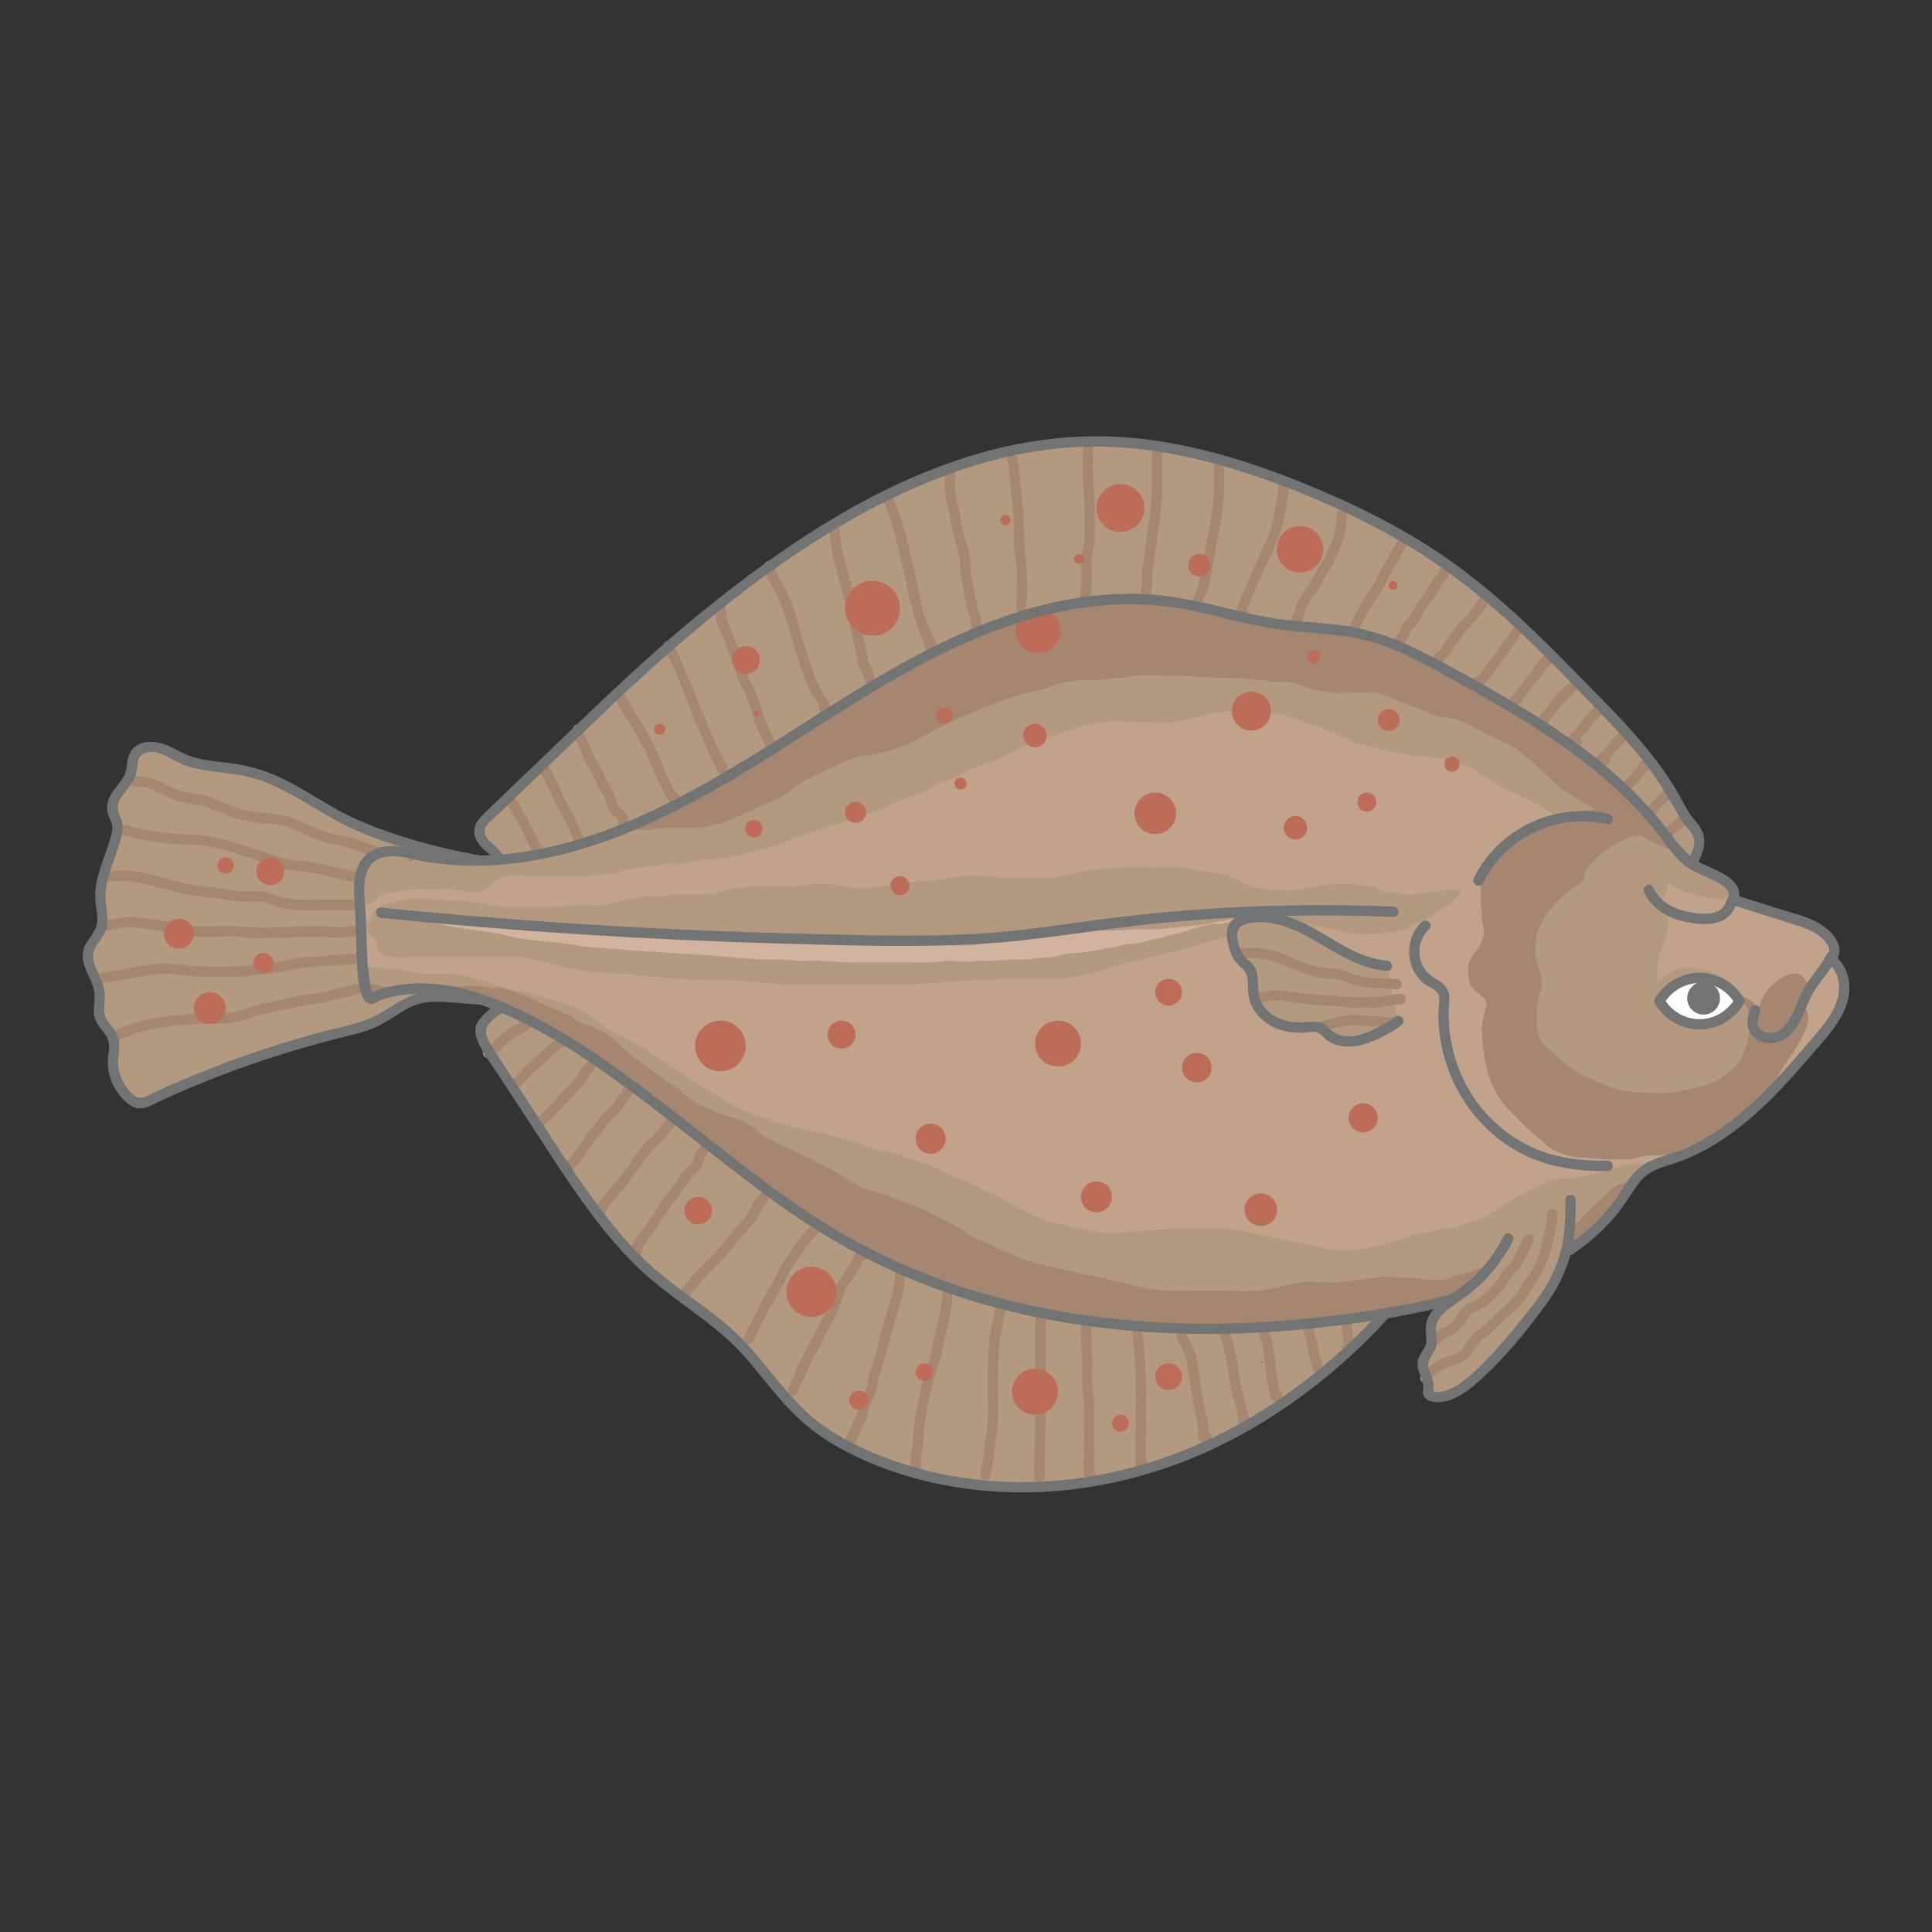 <svg viewBox="0 0 93.543 93.543" xmlns="http://www.w3.org/2000/svg" id="artwork"><rect x="0" y="0" width="93.543" height="93.543" fill="#333333" stroke="none"/><path style="fill:#b49981;" d="M24.315,41.959c-.011-.717-1.18-1.039-1.108-1.752.027-.269.234-.479.429-.666,1.427-1.369,2.854-2.737,4.281-4.106,1.348-1.293,2.696-2.586,4.097-3.821,1.49-1.313,3.038-2.56,4.639-3.735,4.791-3.517,10.337-6.468,16.28-6.507,3.615-.024,7.158,1.036,10.496,2.425,2.245.934,4.434,2.026,6.433,3.411,2.764,1.915,5.118,4.353,7.449,6.776,1.447,1.504,2.912,3.033,3.902,4.871.208.386.415.806.715,1.112.276.281.432.672.319,1.05-.318,1.069-1.152,1.986-2.207,2.361"></path><path style="fill:#a58771;" d="M24.719,39.163c-.036-.011-.062-.054-.028-.009.011.012.01.011-.001-.004.01.014.02.029.03.043.031.047.058.097.084.147.054.104.1.21.158.312.083.146.177.285.257.433.086.16.158.327.233.493.086.188.168.38.261.565.044.088.091.182.161.253.037.039.087.07.139.084.136.036.223-.046.315-.13.238-.217-.116-.57-.354-.354l-.072.065.243-.064c-.003-.001.136.073.073.035.044.026.016.025.001-.004-.021-.039-.044-.077-.064-.117-.044-.087-.085-.177-.125-.266-.102-.229-.205-.459-.315-.684-.127-.261-.297-.496-.423-.758-.095-.199-.21-.455-.44-.523-.309-.091-.442.392-.133.482h0Z"></path><path style="fill:#a58771;" d="M26.104,37.08c-.012.159.037.319.123.453.044.069.102.123.129.202.024.071.036.141.07.21.066.136.166.25.225.39.076.179.142.363.221.541.133.299.347.554.474.855.136.322.291.633.429.953.054.125.235.151.342.09.129-.073.143-.219.09-.342-.126-.291-.271-.571-.391-.864-.122-.298-.319-.553-.463-.839-.145-.288-.222-.604-.398-.875-.036-.056-.076-.111-.098-.174-.025-.072-.034-.143-.069-.212-.069-.136-.196-.222-.183-.387.024-.321-.477-.32-.5,0h0Z"></path><path style="fill:#a58771;" d="M27.741,35.307c-.009.235.094.421.194.626.115.236.2.487.302.729.103.244.235.454.375.677.137.218.19.463.314.685.12.216.291.38.358.625.062.226.102.439.244.632.059.08.126.153.196.224.055.055.167.131.202.203.004.009-.007.145-.004.195.008.107.05.19.127.264.142.139.355.064.418-.11l.017-.046c.11-.303-.373-.434-.482-.133l-.017.046.418-.11c.037.036.014.032.025-.022.009-.044-.006-.105-.014-.149-.012-.067-.028-.13-.062-.19-.089-.155-.251-.265-.367-.398-.147-.17-.166-.368-.228-.575-.07-.234-.204-.407-.337-.607-.126-.189-.169-.411-.273-.611-.106-.203-.253-.382-.358-.586-.126-.242-.213-.505-.317-.757-.079-.192-.238-.402-.23-.612.012-.322-.488-.321-.5,0h0Z"></path><path style="fill:#a58771;" d="M29.792,33.847c.061.077.09.198.139.285.065.113.142.22.212.33.127.197.254.395.37.599.247.436.502.872.737,1.314.231.435.366.913.573,1.359.101.217.217.428.325.642.047.094.094.188.153.276.052.077.143.154.147.253.014.32.506.323.5,0-.002-.085-.002-.17-.002-.256.001-.322-.499-.322-.5,0-0.0.085-0.0.17.002.256h.5c-.01-.227-.117-.35-.235-.532-.131-.2-.223-.43-.334-.642-.258-.493-.403-1.033-.655-1.528-.24-.472-.518-.934-.779-1.395-.124-.218-.26-.429-.396-.639-.141-.218-.243-.473-.403-.675-.2-.252-.551.104-.354.354h0Z"></path><path style="fill:#a58771;" d="M32.14,31.41c.539.949.927,2.009,1.317,3.026.376.979.821,1.945,1.278,2.889.109.226.473.113.466-.126l-.003-.117c-.009-.321-.509-.322-.5,0l.003.117.466-.126c-.469-.97-.927-1.963-1.304-2.973-.186-.499-.393-.98-.609-1.467-.221-.496-.413-1.002-.682-1.475-.159-.28-.591-.028-.432.252h0Z"></path><path style="fill:#a58771;" d="M34.629,29.442c.003.273.018.538.11.798.106.301.257.584.375.88.126.318.247.639.368.959.109.288.173.586.275.875.094.265.265.499.372.762.117.289.23.582.311.883.07.257.124.512.244.752.109.218.287.466.342.705.072.313.554.181.482-.133-.044-.191-.162-.399-.251-.576-.133-.262-.235-.489-.307-.775-.142-.564-.36-1.126-.647-1.63-.14-.247-.175-.559-.275-.827-.113-.302-.229-.603-.345-.903-.228-.592-.546-1.123-.553-1.77-.003-.322-.503-.322-.5,0h0Z"></path><path style="fill:#a58771;" d="M37.016,27.396c.021.537.382.994.616,1.46.313.622.473,1.29.67,1.954.19.639.38,1.288.606,1.915.104.289.235.571.377.844.115.22.403.507.39.76h.5l0-.045c.002-.322-.498-.322-.5,0l-0.0.045c-.002.323.484.32.5,0,.012-.242-.093-.423-.225-.617-.172-.253-.307-.529-.431-.807-.284-.633-.464-1.336-.666-2-.19-.624-.332-1.271-.589-1.872-.121-.281-.262-.553-.406-.823-.138-.259-.33-.513-.342-.815-.013-.321-.513-.322-.5,0h0Z"></path><path style="fill:#a58771;" d="M40.153,25.555c.041,1.382.592,2.722.864,4.067.068.336.134.673.221,1.004.079.3.121.602.193.902.063.261.082.553.188.797.13.299.303.598.307.936.004.322.504.322.5,0-.003-.269-.09-.569-.195-.815-.057-.135-.141-.259-.181-.401-.038-.135-.038-.278-.072-.415-.154-.629-.301-1.269-.432-1.905-.141-.691-.311-1.365-.497-2.045-.186-.681-.376-1.417-.397-2.126-.009-.321-.509-.322-.5,0h0Z"></path><path style="fill:#a58771;" d="M42.711,24.112c.279.629.498,1.268.668,1.935.084.329.141.663.22.993.079.33.187.65.238.986.053.344.123.683.214,1.019.042.156.11.301.137.461.019.112.031.214.066.324.097.309.23.605.335.911.052.151.12.299.168.451.045.144.044.273.122.405.105.176.411.156.457-.06.024-.111.029-.209.024-.322-.013-.321-.513-.322-.5,0,.006.063.004.126-.006.189l.457-.06c-.053-.089-.052-.229-.091-.332-.058-.153-.114-.305-.167-.46-.108-.315-.264-.62-.343-.944-.152-.621-.293-1.245-.416-1.877-.061-.315-.168-.618-.236-.931-.073-.334-.138-.669-.225-1-.177-.67-.409-1.31-.689-1.943-.13-.294-.561-.04-.432.252h0Z"></path><path style="fill:#a58771;" d="M45.745,22.963c-.004.36-.028.719.032,1.076.058.349.174.682.219,1.035.092.713.378,1.375.484,2.081.025.166-.003.331.011.498.013.154.053.306.086.457.071.323.087.648.171.969.067.258.116.505.198.757.093.286.053.607.118.897.03.135.181.205.307.175l.045-.011c.075-.018.164-.093.175-.175l.008-.056c.043-.315-.439-.451-.482-.133l-.008.056.175-.175-.045.011.307.175c-.06-.264-.028-.553-.092-.818-.028-.116-.094-.218-.126-.332-.036-.131-.039-.272-.07-.405-.071-.302-.108-.598-.164-.902-.036-.198-.104-.394-.11-.596-.005-.155.016-.302-.008-.458-.108-.684-.394-1.325-.481-2.016-.041-.326-.116-.633-.192-.952-.092-.383-.062-.769-.059-1.159.003-.322-.497-.322-.5,0h0Z"></path><path style="fill:#a58771;" d="M48.755,22.279c.169.684.153,1.375.254,2.067.106.728.037,1.45.094,2.18.025.316.059.621.115.93.055.303.005.654.005.962,0,.279-.008.555-.018.833-.007.209.008.414.16.571.224.232.577-.122.354-.354-.08-.083.003-.442.005-.56.005-.322-.003-.644,0-.966.006-.637-.135-1.256-.136-1.897-0-.642-.018-1.253-.104-1.889-.092-.676-.081-1.344-.246-2.012-.077-.312-.559-.18-.482.133h0Z"></path><path style="fill:#a58771;" d="M52.429,21.531c0,.638-.04,1.289.018,1.924.06.654.065,1.299.055,1.956-.004.307.027.634-.022.937-.045.284-.129.543-.129.835,0,.291.017.582.017.872 0.0.323-.067.638-.077.961h.5v-.119c0-.322-.5-.322-.5,0v.119c0,.322.491.321.5,0,.009-.303.073-.6.076-.904.003-.292-.012-.585-.016-.877-.004-.298.087-.562.127-.853.044-.318.018-.651.023-.972.009-.637.011-1.266-.05-1.901-.063-.654-.024-1.323-.024-1.979,0-.322-.5-.322-.5,0h0Z"></path><path style="fill:#a58771;" d="M55.771,21.667c-0.0.651-.002,1.303-.001,1.954.001.654-.086,1.258-.183,1.902-.085.568-.172,1.137-.218,1.706-.01.127-.065.244-.077.372-.014.152.011.305.007.458-.007.274-.071.541-.073.817h.5v-.184c0-.322-.5-.322-.5,0v.184c0,.322.497.322.5,0,.003-.276.066-.542.073-.817.005-.164-.026-.328.003-.491.021-.118.065-.216.068-.339.006-.316.075-.601.122-.912.044-.293.063-.588.116-.88.225-1.247.164-2.507.164-3.769,0-.322-.5-.322-.5,0h0Z"></path><path style="fill:#a58771;" d="M58.771,22.486c-0.0.558.017,1.12-.02,1.677-.041.624-.182,1.246-.29,1.862-.104.599-.214,1.196-.335,1.792-.053.258-.062.518-.177.758-.104.217-.212.391-.201.64.014.32.502.324.5,0l-0-.045c-.002-.322-.502-.322-.5,0l0.0.045h.5c-.011-.253.202-.473.266-.715.062-.236.082-.488.131-.728.127-.615.232-1.234.339-1.852.097-.563.22-1.129.262-1.7.043-.576.024-1.157.024-1.734 0-.322-.5-.322-.5,0h0Z"></path><path style="fill:#a58771;" d="M61.909,23.441c-.003.319-.077.625-.13.938-.051.305-.09.613-.169.913-.157.598-.43,1.159-.671,1.725-.215.504-.477.975-.67,1.49-.086.229-.196.424-.269.659-.066.215-.172.36-.116.593.048.2.28.22.418.11l.056-.045c.252-.201-.104-.552-.354-.354l-.056.045.418.11c-.018-.074.068-.182.093-.255.042-.121.052-.236.111-.352.114-.225.204-.448.297-.684.206-.519.481-1.015.704-1.529.226-.521.457-1.048.573-1.607.118-.565.259-1.179.264-1.757.003-.322-.497-.322-.5,0h0Z"></path><path style="fill:#a58771;" d="M64.705,24.941c-.005.504-.097.995-.302,1.458-.091.206-.183.413-.28.616-.105.218-.251.411-.364.625-.21.397-.447.762-.712,1.121-.131.176-.203.383-.288.583-.048.113-.066.369-.155.443l.418.243.009-.036-.175.175.051-.008c.317-.049.182-.531-.133-.482l-.051.008c-.082.013-.155.098-.175.175l-.009.036c-.065.256.232.397.418.243.145-.12.162-.293.209-.463.055-.2.15-.431.267-.603.136-.199.287-.37.408-.58.131-.227.263-.45.389-.679.116-.211.257-.402.358-.622.105-.231.215-.461.312-.696.206-.496.299-1.02.304-1.556.003-.322-.497-.322-.5,0h0Z"></path><path style="fill:#a58771;" d="M67.779,26.06c-.243.285-.387.645-.584.962-.23.368-.419.757-.631,1.135-.211.377-.445.738-.676,1.102-.245.386-.428.796-.647,1.196-.134.244.191.513.393.303.037-.039.074-.078.113-.116.226-.23-.127-.583-.354-.354-.038.038-.075.077-.113.116l.393.303c.212-.387.389-.785.625-1.16.224-.354.453-.704.659-1.069.201-.354.374-.725.588-1.072.109-.177.223-.351.32-.535.082-.156.153-.322.268-.458.207-.244-.145-.599-.354-.354h0Z"></path><path style="fill:#a58771;" d="M69.692,27.602c-.02.131-.153.233-.229.337-.102.14-.182.294-.27.443-.191.321-.435.609-.636.924-.095.149-.185.299-.272.453-.084.149-.171.255-.291.375-.131.132-.152.282-.237.437-.083.152-.218.274-.301.429-.152.283.278.536.432.252.03-.055.059-.092.107-.133.245-.21-.11-.562-.354-.354-.076.066-.138.146-.185.235l.432.252c.081-.15.197-.269.289-.41.054-.082.074-.173.112-.263.03-.071.074-.106.132-.161.262-.246.409-.615.602-.914.202-.312.444-.599.631-.92.087-.15.168-.307.28-.44.104-.124.215-.242.24-.409.02-.135-.034-.267-.175-.307-.118-.034-.287.041-.307.175h0Z"></path><path style="fill:#a58771;" d="M71.559,29.043c-.102.232-.287.424-.446.618-.194.237-.413.452-.606.691-.099.122-.184.252-.276.38-.088.122-.193.232-.276.358-.084.128-.141.274-.241.391-.096.112-.21.202-.275.338l.466.126c.003-.039.005-.076.005-.116-.002-.322-.502-.322-.5,0,0.0.039-.001.077-.005.116-.021.244.361.346.466.126.06-.125.179-.209.262-.319.093-.123.159-.26.241-.39.081-.127.186-.237.275-.358.091-.125.172-.253.272-.371.192-.228.403-.441.59-.673.169-.21.37-.415.479-.664.054-.123.036-.268-.09-.342-.106-.062-.287-.035-.342.09h0Z"></path><path style="fill:#a58771;" d="M73.303,30.356c-.094.102-.158.218-.228.336-.067.114-.16.205-.24.31-.166.219-.288.469-.464.681-.097.117-.198.228-.286.352-.073.103-.142.207-.223.304-.069.083-.129.172-.195.257-.03.038-.061.074-.094.109-.03.033-.062.038-.003.032-.134.014-.25.105-.25.25,0,.124.115.264.25.25.275-.029.426-.249.578-.456.067-.09.148-.182.224-.286.088-.121.167-.248.267-.361.204-.23.364-.486.532-.743.082-.126.189-.23.275-.352.075-.107.122-.235.211-.332.218-.236-.135-.591-.354-.354h0Z"></path><path style="fill:#a58771;" d="M74.671,31.899c.009-.032.069-.07.023-.047-.015.008-.029.019-.043.029-.064.046-.114.099-.162.16-.078.1-.144.208-.219.31-.147.199-.316.381-.465.579-.13.173-.248.351-.384.518-.054.066-.099.139-.147.209-.013.019-.027.039-.041.058.02-.027.003-.003-.009.01-.004.005-.034.031-.034.035-.002-.046.173-.028.156-.033l.06.457c.045-.031.089-.062.133-.093.11-.078.162-.218.09-.342-.063-.108-.232-.169-.342-.09-.044.032-.088.062-.133.093-.169.116-.162.402.06.457.257.064.411-.175.533-.358.012-.018.024-.036.036-.054.009-.014.048-.058.003-.007.038-.043.075-.086.11-.131.092-.117.175-.241.261-.363.162-.231.355-.438.525-.663.076-.101.137-.222.225-.313.03-.031.065-.048.107-.08.072-.053.117-.121.141-.208.084-.311-.398-.444-.482-.133h0Z"></path><path style="fill:#a58771;" d="M76.099,32.948c-.303.306-.631.595-.916.918-.075.086-.145.177-.214.268-.031.041-.062.083-.092.125-.012.017-.025.033-.037.05-.02.026-.025.033-.014.02.006-.008.006-.007-.003.003-.134.159-.277.276-.298.497-.013.135.124.25.25.25.146,0,.237-.115.25-.25l-.003.027c-.012.024-.013.028-.004.011.002-.001.026-.043.012-.022-.015.022.022-.026.026-.031.011-.012.022-.024.034-.036.062-.065.119-.131.172-.204.11-.149.21-.29.337-.424.276-.291.57-.564.853-.849.095-.096.096-.258,0-.354-.096-.096-.258-.096-.354,0h0Z"></path><path style="fill:#a58771;" d="M77.19,34.244c-.168.168-.349.325-.492.516-.055.073-.118.178-.162.236-.07.091-.153.173-.228.26-.124.143-.232.303-.371.432-.131.121-.29.289-.224.484.041.12.174.223.307.175.081-.029.15-.067.22-.115.025-.017.051-.033.077-.05.037-.024-.012-0.0.012-.007.013-.004.057-.005.014-.004.135-.006.25-.111.25-.25,0-.131-.115-.256-.25-.25-.107.004-.206.034-.298.09-.03.018-.058.038-.086.058-.016.011-.032.022-.049.031-.01.006-.069.03-.024.014l.307.175c.013.037-.002.068-.009.102-.008.038.003.001.01-.011-.026.047-.011.014.002.001.012-.012.023-.024.035-.036.043-.042.091-.08.131-.125.134-.145.25-.309.381-.458.075-.086.152-.169.219-.262.054-.074.101-.155.157-.228.107-.14.284-.29.422-.426.096-.095.095-.258,0-.354-.096-.096-.258-.096-.354,0h0Z"></path><path style="fill:#a58771;" d="M78.665,35.339c-.189.066-.34.194-.476.338-.123.13-.244.265-.357.403-.115.14-.226.288-.365.405-.122.103-.272.222-.305.387-.035.175.073.295.241.317.09.012.186-.021.26-.072.028-.02.076-.052.102-.081l-.027.021c.008-.005.016-.011.025-.015l-.033.014c.026-.006.019-.006-.021.002.13-.007.256-.11.25-.25-.006-.13-.11-.258-.25-.25-.116.006-.202.049-.291.12-.01.008-.019.015-.029.023-.037.031.048-.024.004-.004-.042.019.057-.011.007-.001.035-.007.044-.002.003-.007l.241.317c.009-.045.01.003-.008.011.003-.006.007-.013.011-.019.01-.015.005-.009-.016.019-.003-.01.056-.061.065-.069.047-.045.099-.086.148-.128.13-.112.234-.253.342-.385.104-.128.216-.251.328-.372.053-.057.107-.113.166-.163.007-.006.06-.045.013-.012.016-.011.032-.023.049-.034.016-.01.033-.018.049-.028.044-.026-.044.015.007-.003.123-.043.218-.173.175-.307-.039-.121-.175-.221-.307-.175h0Z"></path><path style="fill:#a58771;" d="M79.368,37.012c-.002.037.017-.067.004-.03-.003.008-.005.016-.007.024-.007.027.029-.06.011-.026-.005.01-.01.02-.016.03-.01.017-.021.034-.033.051-.006.009-.013.017-.019.026-.018.024.038-.047.011-.015-.058.07-.121.137-.179.207-.039.047-.073.097-.109.146-.005.006-.035.047-.011.016.023-.031-.007.009-.012.015-.02.024-.04.048-.061.071-.081.092-.169.177-.256.264-.093.092-.099.262,0,.354.1.092.255.099.354,0,.093-.092.187-.184.273-.283.051-.059.1-.121.146-.184.014-.019.039-.044.047-.066-.003.008-.043.053-.016.021.007-.009.015-.018.022-.026.15-.176.337-.348.352-.594.008-.131-.121-.256-.25-.25-.142.006-.241.11-.25.25h0Z"></path><path style="fill:#a58771;" d="M80.468,38.31c-.002.011-.004.021-.007.032-.015.05.012-.013.01-.018.004.011-.028.051-.034.061-.007.01-.015.02-.021.03.038-.06.021-.027.007-.011-.017.02-.035.039-.054.058-.074.074-.157.14-.236.209-.094.082-.168.177-.239.28-.009.013-.018.026-.027.038-.027.039.036-.039.001-.002-.011.012-.022.023-.033.035-.032.036.042-.024.001 0-.067.04-.13.081-.19.132-.1.085-.094.267,0,.354.106.098.247.091.354,0,.042-.036-.04.023.001-0.0.015-.009.029-.018.044-.027.033-.02.063-.041.094-.064.072-.056.126-.126.178-.201.018-.026.035-.052.053-.078.004-.006.009-.013.014-.019.011-.015.006-.008-.015.02.01-.008.019-.022.028-.031.034-.036.071-.068.109-.101.177-.152.399-.32.446-.564.024-.128-.036-.276-.175-.307-.123-.028-.281.037-.307.175h0Z"></path><path style="fill:#a58771;" d="M81.311,39.478c-.015.021-.03.042-.046.062l.039-.051c-.123.156-.276.281-.432.402l.051-.039c-.109.084-.219.167-.323.257-.099.086-.095.267,0,.354.106.097.248.092.354,0,.069-.06.141-.117.214-.173l-.051.039c.114-.088.23-.174.337-.27.11-.098.205-.208.289-.329.035-.051.041-.135.025-.193-.016-.058-.061-.121-.115-.149-.058-.031-.128-.046-.193-.025-.065.021-.111.059-.149.115h0Z"></path><path style="fill:#727373;" d="M24.565,41.959c-.025-.392-.252-.676-.529-.936-.252-.236-.716-.54-.532-.941.118-.258.422-.473.622-.664.268-.257.535-.513.803-.77.505-.485,1.011-.97,1.516-1.454,2.012-1.93,4.001-3.889,6.106-5.718,3.824-3.324,8.07-6.447,12.82-8.303,2.26-.883,4.649-1.462,7.081-1.543,2.671-.088,5.315.439,7.845,1.262,2.491.81,4.935,1.86,7.218,3.145s4.325,2.899,6.224,4.699c.947.898,1.861,1.831,2.768,2.769.873.903,1.756,1.8,2.574,2.754.823.959,1.502,1.977,2.112,3.082.126.228.262.451.428.652.205.248.449.478.413.833-.051.505-.427,1.056-.758,1.42-.358.395-.799.703-1.3.889-.299.111-.17.594.133.482,1.007-.373,1.816-1.145,2.236-2.135.219-.516.269-1.015-.071-1.494-.166-.234-.369-.427-.519-.676-.172-.285-.318-.585-.483-.874-1.303-2.27-3.268-4.122-5.082-5.98-1.874-1.919-3.816-3.789-6.013-5.339-2.228-1.572-4.695-2.772-7.219-3.787-2.544-1.024-5.195-1.83-7.932-2.111-2.599-.266-5.213.024-7.716.758-5.013,1.47-9.458,4.494-13.47,7.761-2.256,1.837-4.356,3.846-6.454,5.858-1.055,1.012-2.111,2.025-3.166,3.037-.253.242-.507.483-.758.727-.19.185-.386.387-.464.647-.12.397.062.75.333,1.033.246.258.711.523.737.915.021.32.521.322.5,0h0Z"></path><path style="fill:#b49981;" d="M25.024,48.47c-.391-.127-1.741.938-1.756,1.349s.218.785.443,1.13c.958,1.467,1.916,2.933,2.874,4.4,1.561,2.39,3.157,4.819,5.361,6.634,1.141.94,2.429,1.7,3.502,2.716,1.367,1.294,2.349,2.968,3.799,4.168.7.579,1.495,1.035,2.316,1.424,4.247,2.008,9.247,2.201,13.758.89s8.538-4.058,11.708-7.525c.139-.152.281-.313.335-.511.145-.526-.354-1.157-.023-1.591"></path><path style="fill:#a58771;" d="M23.692,51.217c.436-.086.619-.608.965-.803.094-.053.182-.108.26-.184-0.0 0.0.06-.055.026-.029.016-.013.034-.023.052-.032.039-.021.085-.034.142-.063.084-.042.172-.11.244-.139.119-.049.228-.093.313-.195.087-.103.101-.252,0-.354-.089-.089-.266-.104-.354,0-.038.045-.028.038-.078.061.033-.016-.042.016-.041.015-.034.013-.068.027-.101.042-.08.037-.165.104-.233.137-.106.051-.198.085-.287.166-.017.015-.033.032-.049.048-.006.006-.05.042-.024.023-.038.028-.083.049-.124.072-.196.111-.331.282-.482.444-.061.066-.122.132-.185.196-.019.019-.038.038-.059.056-.026.023-.006.007-.023.018-.018.012-.037.025-.057.033.036-.015-.038.006-.04.006-.133.026-.208.184-.175.307.038.138.175.201.307.175h0Z"></path><path style="fill:#a58771;" d="M25.308,52.408l-.011.05c-.007.014-.005.014.006.001.003.001.016-.013.025-.02.048-.038.094-.076.137-.12.082-.083.156-.174.239-.258.182-.185.386-.349.576-.526.182-.17.357-.344.549-.502.089-.073.183-.141.27-.216.039-.034.075-.069.109-.108.011-.013.028-.028.036-.043.028-.047.021.006-.048.002l-.241-.183.009.046c.025.133.185.208.307.175.139-.038.2-.174.175-.307l-.009-.046c-.021-.112-.137-.177-.241-.183-.144-.009-.254.085-.342.187-.08.093-.179.163-.275.239-.23.184-.439.387-.654.587-.213.198-.443.379-.64.594-.046.05-.09.101-.136.15-.025.027-.052.052-.078.079l-.027.025c.013-.009.013-.008-.001.002-.131.112-.219.194-.236.376-.012.135.124.25.25.25.146,0,.237-.115.25-.25h0Z"></path><path style="fill:#a58771;" d="M26.156,54.619c.31-.175.536-.449.782-.699.125-.127.257-.245.374-.38.12-.138.232-.282.355-.417.252-.276.566-.519.747-.852.065-.119.115-.21.209-.307.106-.109.2-.216.213-.374.027-.321-.473-.319-.5,0,.011-.128.022-.066.002-.053-.021.013-.04.043-.057.061-.035.036-.072.071-.106.109-.103.118-.153.26-.238.388-.186.28-.468.493-.688.745-.213.244-.422.481-.651.711-.222.223-.419.479-.697.636-.28.158-.028.591.252.432h0Z"></path><path style="fill:#a58771;" d="M27.78,56.626c.102-.171.253-.305.374-.462.139-.18.265-.371.4-.554.116-.158.207-.337.333-.488.136-.162.288-.308.399-.49.1-.163.198-.299.335-.434.133-.131.275-.254.395-.397.125-.149.224-.315.347-.466.128-.157.238-.311.307-.503.109-.303-.374-.434-.482-.133-.06.166-.193.296-.3.433-.115.147-.207.304-.338.439-.13.134-.272.255-.399.392-.132.144-.22.305-.328.466-.111.166-.265.298-.384.458-.113.152-.205.318-.317.47-.128.174-.245.36-.381.528-.132.164-.284.306-.393.488-.166.277.266.528.432.252h0Z"></path><path style="fill:#a58771;" d="M29.34,58.664c.036-.175.195-.31.301-.447.154-.198.31-.394.478-.58.151-.168.288-.331.413-.519.13-.196.29-.367.416-.567.242-.383.511-.748.845-1.056.172-.159.347-.305.489-.493.058-.077.108-.162.169-.236.065-.08.144-.138.188-.235.132-.291-.299-.545-.432-.252-.035.076-.115.134-.166.202-.067.09-.124.188-.196.275-.15.181-.343.32-.509.486-.337.336-.6.725-.859,1.121-.255.39-.565.744-.865,1.099-.153.181-.294.373-.446.555-.13.155-.266.313-.308.517-.065.314.417.448.482.133h0Z"></path><path style="fill:#a58771;" d="M30.588,60.439l.02.01.427.177c-0-.189.182-.379.288-.523.164-.225.336-.445.491-.676.15-.224.278-.463.421-.691.142-.228.324-.42.482-.635.155-.21.287-.435.448-.643.151-.195.268-.405.456-.567.179-.155.334-.307.414-.535.044-.124.061-.254.127-.369.081-.141.197-.256.316-.365.219-.199-.059-.516-.303-.393-.05.021-.096.049-.138.084-.258.187-.009.621.252.432.042-.035.088-.063.138-.084l-.303-.393c-.207.189-.397.41-.49.678-.043.123-.056.255-.132.364-.077.11-.196.191-.295.279-.196.175-.315.412-.476.619-.183.235-.329.496-.516.727-.357.439-.611.932-.938,1.391-.264.37-.742.813-.741,1.3 0.0.201.284.351.427.177.096-.117.13-.209.127-.363-.006-.321-.507-.322-.5,0h0Z"></path><path style="fill:#a58771;" d="M33.39,62.894c-.008-.233.228-.468.372-.642.18-.216.379-.417.578-.615.39-.388.77-.764,1.124-1.185.17-.202.309-.426.485-.624.184-.208.378-.407.547-.628.157-.203.288-.423.399-.654.055-.115.129-.197.204-.299.072-.098.119-.208.208-.292.234-.222-.12-.575-.354-.354-.086.081-.145.175-.207.274-.071.112-.169.205-.236.32-.147.252-.256.514-.442.746-.185.232-.399.44-.589.667-.18.216-.331.448-.522.655-.187.203-.343.423-.545.615-.228.218-.458.433-.677.66-.2.207-.388.423-.557.657-.169.235-.299.399-.289.698.011.321.511.322.5,0h0Z"></path><path style="fill:#a58771;" d="M36.501,64.904c.197-.54.514-1.017.753-1.538.239-.52.603-.971.835-1.491.209-.467.506-.882.8-1.298.141-.2.299-.388.453-.578.106-.131.301-.24.33-.415.052-.315-.43-.45-.482-.133.008-.046.06-.058-.021-.001-.034.024-.063.049-.092.078-.076.079-.143.175-.214.259-.152.179-.306.378-.432.575-.136.212-.288.409-.429.618-.165.245-.274.504-.402.768-.249.513-.595.971-.836,1.493-.239.519-.549.988-.745,1.529-.11.303.373.433.482.133h0Z"></path><path style="fill:#a58771;" d="M41.666,60.556c-.274.055-.32.316-.442.528-.174.302-.401.572-.578.871-.345.581-.441,1.278-.79,1.85-.181.297-.339.6-.491.912-.154.317-.354.613-.498.934-.067.15-.14.279-.222.42-.084.145-.1.304-.167.455-.116.264-.287.512-.322.804h.5l.001-.088c.004-.322-.496-.322-.5,0l-.001.088c-.004.33.463.311.5,0,.027-.231.237-.468.314-.686.096-.27.223-.509.343-.77.134-.293.317-.564.459-.854.146-.298.289-.596.463-.879.316-.512.446-1.097.692-1.643.127-.283.31-.528.482-.784.083-.124.171-.248.246-.377.02-.034.112-.291.143-.298.315-.063.182-.545-.133-.482h0Z"></path><path style="fill:#a58771;" d="M43.324,61.769c-.009.782-.342,1.573-.556,2.317-.205.714-.336,1.466-.593,2.163-.127.344-.145.714-.274,1.055-.126.336-.295.618-.364.976-.117.601-.623,1.126-.673,1.749-.022.271.336.307.466.126l.068-.076c.227-.228-.126-.582-.354-.354-.057.058-.099.111-.146.177l.466.126c.013-.156.116-.298.178-.437.06-.135.101-.277.157-.414.065-.159.16-.297.233-.451.071-.151.081-.317.118-.477.082-.347.3-.64.388-.986.044-.172.063-.349.104-.522.045-.193.128-.37.184-.559.209-.706.367-1.426.575-2.132.216-.735.515-1.504.524-2.279.004-.322-.496-.322-.5,0h0Z"></path><path style="fill:#a58771;" d="M45.626,62.638c-.018.725-.221,1.417-.39,2.117-.084.348-.13.707-.229,1.05-.098.34-.242.664-.321,1.009-.166.73-.327,1.477-.431,2.219-.048.343-.025.698-.086,1.037-.061.343-.086.639-.078.99.007.321.5.323.5,0v-.034c0-.322-.5-.322-.5,0v.034h.5c-.004-.182-.029-.37-.005-.552.02-.148.066-.293.087-.442.051-.358.034-.721.091-1.081.119-.745.247-1.531.46-2.254.094-.321.231-.629.307-.955.082-.35.14-.705.227-1.055.171-.687.349-1.371.367-2.083.008-.322-.492-.322-.5,0h0Z"></path><path style="fill:#a58771;" d="M48.192,63.339c-.137.667-.291,1.319-.334,2.001-.047.728-.033,1.459-.033,2.188,0,.689.046,1.375-.089,2.054-.064.324-.093.636-.118.964-.022.291-.149.583-.151.872h.5l-0-.034c-.002-.322-.502-.322-.5,0l0.0.034c.002.322.498.322.5,0,.002-.249.115-.513.142-.763.039-.356.062-.698.132-1.052.127-.646.085-1.297.085-1.952,0-.69-.012-1.381.019-2.071.033-.722.185-1.404.33-2.109.064-.314-.417-.448-.482-.133h0Z"></path><path style="fill:#a58771;" d="M50.127,63.763v4.066c0,1.24-.051,2.469-.051,3.708,0,.322.5.322.5,0,0-1.239.051-2.468.051-3.708v-4.066c0-.322-.5-.322-.5,0h0Z"></path><path style="fill:#a58771;" d="M52.378,64.019c-.095.746.023,1.509.008,2.264-.007.37-.009.727.044,1.094.061.424.049.845.05,1.273.001.631.014,1.264-.007,1.895-.009.261-.116.906.183,1.056.287.144.54-.287.252-.432.076.038.039.139.07.059.007-.018-.008-.103-.009-.117-.005-.095-.004-.19-.003-.284.002-.161.011-.322.014-.482.015-.709-.001-1.42 0-2.129.001-.331-.022-.643-.068-.97-.053-.38-.03-.76-.023-1.142.012-.697-.099-1.392-.011-2.083.04-.318-.46-.315-.5,0h0Z"></path><path style="fill:#a58771;" d="M54.791,64.341c.233,1.572.225,3.188.194,4.774-.007.384-.024.768-.022,1.153.001.226-.063.736.187.867.13.068.339.018.367-.149.013-.075.021-.139.02-.216-.004-.322-.504-.322-.5,0l-.002.083.367-.149c.136.071.061.134.076.04.012-.07-.011-.167-.013-.24-.006-.197-.004-.393-.001-.59.005-.334.021-.669.021-1.003.002-1.572.017-3.144-.214-4.703-.047-.317-.529-.182-.482.133h0Z"></path><path style="fill:#a58771;" d="M57.015,64.861c.201.368.393.763.461,1.179.073.441.135.884.204,1.326.07.446.141.892.268,1.325.105.358-.042.741.153,1.076.05.086.182.156.282.115.144-.06.208-.125.264-.272.116-.3-.367-.431-.482-.133l.085-.078.282.115c-.097-.168-.021-.39-.029-.574-.008-.191-.074-.365-.125-.547-.123-.436-.178-.902-.246-1.349-.066-.431-.112-.872-.204-1.299-.084-.391-.293-.789-.483-1.137-.154-.282-.586-.03-.432.252h0Z"></path><path style="fill:#a58771;" d="M59.036,64.597c.038.163.131.302.172.464.048.189.074.382.118.572.083.364.135.727.189,1.096.053.363.118.742.237,1.089.057.166.108.329.143.501.04.192.03.384.072.572.043.191.287.233.418.11.093-.087.128-.203.113-.329-.037-.316-.538-.319-.5,0,.001.064.012.056.034-.025l.418.11c-.018-.079.003-.171-.009-.253-.013-.093-.038-.186-.056-.278-.037-.186-.089-.362-.151-.541-.12-.347-.184-.727-.237-1.089-.054-.369-.107-.733-.189-1.096-.04-.177-.066-.358-.108-.535-.042-.176-.141-.329-.182-.502-.073-.313-.555-.181-.482.133h0Z"></path><path style="fill:#a58771;" d="M60.971,64.377c-.004.164-.003.306.062.459.064.152.096.307.126.469.065.357.087.717.129,1.076.035.306.116.604.153.91.03.242.066.495.318.596.119.048.284-.053.307-.175.014-.073.021-.142.019-.216-.008-.321-.508-.322-.5,0,.002.028.002.055-.001.083l.307-.175-.02-.008.11.064c-.052-.042-.064-.353-.079-.447-.051-.306-.112-.602-.14-.911-.028-.312-.065-.624-.121-.932-.025-.136-.047-.275-.096-.404-.024-.063-.065-.126-.077-.192-.012-.064.002-.135.003-.199.008-.322-.492-.322-.5,0h0Z"></path><path style="fill:#a58771;" d="M63.068,64.224c.025.209.103.394.154.596.05.201.08.408.119.612.039.202.103.39.159.587.004.014.008.028.011.042-.003-.026-.003-.023.001.009.006.048.01.097.02.145.018.087.056.17.121.232.234.221.588-.132.354-.354.009.011.015.024.019.038-.005-.016-.009-.032-.012-.049.008.039-.005-.041-.006-.051-.011-.091-.033-.166-.061-.253-.057-.17-.097-.342-.13-.518-.034-.179-.062-.36-.103-.538-.038-.167-.124-.329-.144-.499-.016-.134-.103-.25-.25-.25-.122,0-.266.115-.25.25h0Z"></path><path style="fill:#a58771;" d="M64.96,64.275c.041.351.067.707.171,1.047l.064-.243.132-.055h-.013c.017.001.06.011.019-0-.019-.005-.038-.012-.058-.018-.126-.035-.278.043-.307.175-.03.133.04.27.175.307.055.015.105.033.165.035.095.003.169-.032.241-.091.066-.053.088-.165.064-.243-.048-.155-.079-.315-.102-.476-.01-.067.004.037-.002-.015-.002-.018-.005-.036-.007-.055-.005-.04-.009-.079-.014-.119-.009-.083-.018-.166-.028-.249-.008-.069-.022-.126-.073-.177-.043-.043-.115-.076-.177-.073-.122.005-.266.111-.25.25h0Z"></path><path style="fill:#727373;" d="M25.09,48.229c-.527-.126-1.147.417-1.502.738-.201.181-.428.4-.526.658-.135.357.043.781.215,1.095.281.512.634.991.954,1.48.323.495.646.989.969,1.484.627.961,1.251,1.924,1.885,2.88,1.168,1.759,2.408,3.501,3.954,4.952,1.573,1.477,3.512,2.491,4.958,4.112.686.769,1.299,1.599,1.99,2.363.699.772,1.487,1.433,2.387,1.959,1.819,1.063,3.89,1.732,5.966,2.063,4.139.658,8.384-.029,12.185-1.76,1.846-.841,3.575-1.919,5.172-3.166.799-.624,1.563-1.292,2.29-1.998.357-.347.705-.703,1.044-1.067.314-.337.633-.669.607-1.162-.019-.364-.299-.849-.081-1.181.177-.27-.256-.521-.432-.252-.212.324-.148.682-.063,1.037.043.183.105.378.07.567-.05.268-.311.484-.489.675-.656.703-1.347,1.374-2.07,2.008-1.441,1.264-3.014,2.38-4.696,3.302-3.488,1.912-7.441,2.93-11.427,2.72-2.012-.106-4.008-.525-5.879-1.275-.953-.382-1.888-.847-2.724-1.445-.814-.582-1.486-1.326-2.122-2.092-.613-.738-1.199-1.502-1.877-2.183-.715-.719-1.54-1.313-2.361-1.905-.845-.61-1.665-1.239-2.407-1.973-.715-.708-1.366-1.478-1.973-2.281-1.273-1.685-2.39-3.486-3.545-5.253-.601-.92-1.247-1.824-1.804-2.771-.185-.315-.354-.64-.109-.943.195-.241.449-.448.705-.621.133-.09.439-.323.602-.284.313.075.446-.407.133-.482h0Z"></path><path style="fill:#b49981;" d="M23.204,41.664c-2.102-.36-5.105-1.182-6.967-2.224-1.425-.798-2.786-1.798-4.385-2.133-1.003-.211-2.074-.152-3.01-.569-.415-.185-.795-.461-1.239-.558s-.998.064-1.139.496c-.059.182-.035.381-.067.57-.127.755-1.106,1.275-.951,2.025.045.22.189.411.232.632.034.176.002.358-.039.532-.25,1.055-.841,2.056-.775,3.138.029.468.18.952.021,1.394-.139.388-.497.673-.602,1.072-.189.72.518,1.385.545,2.129.012.318-.103.639-.036.95.101.469.583.779.703,1.244.076.293-.004.601-.025.903-.052.752.294,1.52.892,1.979.104.08.22.153.35.17.172.023.341-.054.498-.128,3.025-1.422,6.191-2.542,9.437-3.337.51-.125,1.027-.244,1.502-.467.589-.277,1.097-.708,1.687-.983.997-.465,2.33-.126,3.429-.105"></path><path style="fill:#a58771;" d="M6.508,38.081c.224.016.456.017.674.074.258.069.495.218.732.337.386.194.798.329,1.224.404.198.035.395.071.592.11.203.041.369.126.562.197.214.08.441.116.643.223.155.082.297.147.468.19.432.108.869.225,1.316.249.463.025.918.055,1.352.232.44.18.871.382,1.312.561.411.167.863.234,1.293.341.441.11.858.296,1.296.43.462.142.926.354,1.413.384v-.5h-.294c-.322,0-.322.5,0,.5h.294c.324,0,.319-.481,0-.5-.434-.026-.869-.239-1.28-.366-.383-.118-.759-.32-1.148-.4-.42-.086-.886-.164-1.288-.311-.443-.163-.871-.372-1.306-.555-.427-.18-.815-.244-1.271-.296-.231-.026-.462-.017-.693-.055-.236-.039-.468-.1-.7-.157-.384-.094-.728-.277-1.106-.397-.186-.059-.354-.165-.54-.218-.202-.058-.422-.089-.629-.122-.527-.084-.996-.246-1.471-.488-.221-.113-.445-.234-.689-.289-.247-.056-.503-.063-.755-.081-.321-.023-.32.477,0,.5h0Z"></path><path style="fill:#a58771;" d="M5.826,40.433c.297-.014.564.12.849.184.263.059.533.096.799.14.575.095,1.13.128,1.712.138,1.148.019,2.224.424,3.301.781.537.178,1.096.39,1.658.469.255.035.507.022.762.068.254.045.506.1.758.157.534.121,1.093.307,1.64.35.285.022.536.043.814.117.089.024.179.047.268.07.13.033.136.086.088-.052l.025-.193.037-.033c-.255.19-.006.625.252.432.213-.16.232-.42-.02-.555-.265-.142-.659-.204-.949-.249-.245-.039-.49-.023-.733-.075-.246-.053-.491-.109-.736-.165-.471-.107-.94-.22-1.416-.303-.231-.04-.46-.032-.692-.059-.252-.029-.503-.112-.746-.182-.48-.139-.953-.302-1.427-.46-.964-.321-1.923-.605-2.946-.617-.596-.007-1.161-.059-1.749-.157-.257-.043-.517-.081-.767-.153-.264-.077-.506-.164-.784-.151-.32.015-.322.515,0,.5h0Z"></path><path style="fill:#a58771;" d="M5.074,42.726c1.197-.228,2.32.176,3.463.46.545.136,1.089.229,1.649.276.575.048,1.148.207,1.725.201.282-.003.573-.042.853.011.263.049.503.193.762.262.529.14,1.125.148,1.669.134.584-.016,1.17-.004,1.754-.004.281,0,.562-.004.844-.004.137 0.0.405-.032.521.058l.06-.457c-.091.031-.175.047-.271.056-.317.031-.321.531,0,.5.139-.014.272-.029.404-.074.219-.075.23-.326.06-.457-.287-.221-.865-.124-1.194-.122-.631.003-1.262-.002-1.894,0-.614.002-1.275.043-1.871-.126-.279-.079-.526-.222-.816-.265-.257-.038-.513-.021-.771-.014-.578.016-1.145-.141-1.72-.189-.633-.053-1.239-.165-1.853-.324-.606-.157-1.212-.366-1.834-.447-.532-.069-1.143-.057-1.671.043-.316.06-.182.542.133.482h0Z"></path><path style="fill:#a58771;" d="M5.227,45.079c.29-.075.585-.174.886-.189.271-.014.548.033.816.06.597.06,1.146.201,1.731.318,1.098.22,2.234-.032,3.338.131.545.08,1.078-.016,1.626-.007.509.009,1.014-.052,1.523-.049.527.004,1.065.086,1.591.048.238-.017.465-.096.702-.113.285-.021.573.019.858.012l-.067-.491c-.076.021-.154.036-.232.045-.315.039-.319.54,0,.5.124-.015.244-.034.365-.063.273-.066.216-.498-.067-.491-.286.007-.573-.03-.858-.012-.238.015-.465.092-.702.113-.291.025-.588-.007-.877-.036-.239-.024-.475-.011-.714-.012-1.101-.008-2.206.16-3.3.031-.571-.067-1.159-.023-1.733-.021-.605.002-1.166-.022-1.756-.17-.554-.139-1.102-.201-1.67-.257s-1.044.028-1.594.171c-.311.081-.179.563.133.482h0Z"></path><path style="fill:#a58771;" d="M4.822,47.578c-.05.044.181.005.217,0,.1-.013.2-.029.3-.043.278-.041.554-.079.829-.134.487-.097.97-.198,1.465-.241.514-.045.99.037,1.498.091.506.053,1.016.046,1.524.043.475-.003.95.026,1.421-.047.476-.074.955-.098,1.43-.163.473-.065.911-.229,1.395-.249.47-.019.943-.106,1.411-.105.553.001,1.081-.122,1.631-.144.44-.018,1.008.053,1.387-.229.206-.154.097-.564-.193-.457-.099.036-.185.067-.289.085-.317.054-.182.536.133.482.104-.018.19-.048.289-.085l-.193-.457c-.36.268-.948.134-1.364.178-.493.052-.963.121-1.46.127-.219.003-.428.039-.644.069-.273.038-.545.025-.819.043-.456.03-.869.175-1.314.246-.45.072-.91.079-1.362.149-.525.081-1.048.055-1.577.059-.517.003-1.035.006-1.548-.061-.499-.065-.964-.114-1.468-.063-.542.054-1.071.17-1.605.271-.274.052-.551.089-.828.128-.228.032-.441-.002-.621.154-.243.211.111.564.354.354h0Z"></path><path style="fill:#a58771;" d="M5.747,50.373c1.044-.526,2.213-.698,3.372-.769.594-.036,1.193-.048,1.787-.058.576-.01,1.069-.227,1.615-.378.551-.153,1.12-.249,1.676-.385.554-.136,1.131-.14,1.682-.29.568-.155,1.136-.286,1.713-.406.271-.056.538-.118.803-.195.245-.071.555-.237.808-.248.32-.014.324-.504,0-.5-.078.002-.156.002-.234.001-.322-.001-.322.499,0,.5.078.001.156 0.0.234-.001v-.5c-.25.011-.475.13-.713.2-.304.089-.606.172-.916.237-.577.121-1.155.234-1.721.398-.586.17-1.2.177-1.791.322-.556.137-1.125.232-1.676.385-.297.082-.582.2-.88.28-.278.075-.542.08-.828.08-.633.001-1.279.038-1.911.087-1.138.088-2.251.292-3.276.809-.287.145-.035.576.252.432h0Z"></path><path style="fill:#727373;" d="M23.271,41.423c-1.683-.292-3.354-.727-4.955-1.321-.772-.287-1.517-.624-2.23-1.036-.817-.472-1.611-.99-2.464-1.397-.847-.404-1.709-.636-2.64-.744-.487-.056-.977-.099-1.454-.218-.493-.124-.899-.38-1.356-.588-.613-.279-1.532-.354-1.894.358-.185.365-.075.777-.299,1.139-.18.293-.426.541-.599.839-.165.285-.249.605-.163.93.051.193.17.363.209.559.052.258-.055.546-.13.793-.271.896-.71,1.772-.688,2.729.01.465.204.981.035,1.435-.15.404-.515.681-.611,1.115-.18.815.541,1.424.546,2.205.003.446-.131.835.084,1.258.167.329.499.585.593.949.065.252-.008.526-.029.779-.018.214-.006.426.029.639.066.391.229.77.464,1.088.213.289.517.619.879.709.431.107.894-.216,1.268-.387.953-.434,1.919-.838,2.898-1.211,1.906-.727,3.857-1.337,5.837-1.828.474-.117.954-.223,1.409-.406.446-.179.843-.438,1.246-.695.393-.25.787-.481,1.251-.564.468-.083.955-.05,1.426-.011.444.037.886.089,1.332.101.322.009.322-.491,0-.5-.858-.024-1.718-.205-2.578-.116-.89.092-1.534.595-2.282,1.034-.847.496-1.848.642-2.785.892-.939.25-1.87.527-2.793.831-1.829.602-3.624,1.309-5.373,2.114-.227.104-.541.337-.801.238-.19-.072-.371-.286-.493-.443-.255-.326-.415-.733-.442-1.147-.028-.431.135-.867.005-1.292-.104-.342-.359-.588-.547-.882-.259-.406-.072-.806-.102-1.249-.025-.367-.178-.699-.328-1.029-.162-.358-.346-.748-.169-1.134.166-.362.476-.632.578-1.029.116-.451-.017-.905-.044-1.357-.027-.465.073-.916.21-1.357.135-.435.305-.859.44-1.295.121-.391.254-.82.115-1.223-.13-.377-.286-.614-.067-.992.166-.286.4-.526.578-.805.21-.33.237-.622.285-1.001.057-.446.53-.558.913-.467.45.107.835.401,1.26.575.416.171.856.257,1.3.318.906.124,1.79.192,2.651.525,1.593.617,2.945,1.716,4.516,2.386,1.52.648,3.124,1.109,4.737,1.456.361.078.723.148,1.086.211.315.055.45-.427.133-.482h0Z"></path><path style="fill:#c1a38c;" d="M18.302,48.199c-.405.26-.746.782-.83-3.548-.023-1.192-.395-2.682.655-3.248.623-.336,1.384-.148,2.078-.007,4.316.874,8.8-.479,12.71-2.505s7.442-4.715,11.318-6.804c3.876-2.09,8.291-3.587,12.644-2.926,1.642.249,3.228.798,4.871,1.042,1.511.224,3.064.187,4.541.578,1.218.322,2.341.924,3.45,1.524,4.049,2.192,8.199,4.536,10.957,8.223.376.503.742,1.045,1.289,1.354.827.467,2.235.781,1.954,1.689,1.152.366,2.304.733,3.456,1.099.828.264,1.847,1.133,1.253,1.768.613.425.764,1.304.554,2.019s-.705,1.308-1.186,1.877c-1.972,2.331-4.09,4.763-6.981,5.744-.525.178-1.085.314-1.514.665-.364.299-.596.724-.854,1.118-2.147,3.288-6.244,4.659-10.093,5.435-9.693,1.954-20.308,1.41-28.704-3.813-2.546-1.584-4.825-3.554-7.22-5.358-2.958-2.229-9.572-7.668-14.348-5.927"></path><path style="fill:#b49981;" d="M18.165,44.015c.791-.409,1.832-.609,2.728-.484.68.095,1.357.053,2.038.152.522.076,1.062.209,1.588.236.744.038,1.502-.01,2.247-.006.459.003.876-.086,1.329-.106.507-.022,1.033.078,1.526-.053.488-.13.97-.251,1.473-.327.323-.048.647-0.0.972-.015.244-.011.465-.097.709-.112.242-.015.493.005.736.005.488 0.0.89-.017,1.369-.127.527-.12,1.069-.231,1.609-.271.61-.045,1.225.022,1.836-.002.519-.021,1.016-.128,1.542-.111.685.022,1.304.24,1.999.212.575-.024,1.152-.159,1.722-.232.694-.089,1.396-.128,2.086-.225.543-.076,1.039-.154,1.59-.154.501,0,.977.096,1.474.103.751.011,1.518.032,2.268.003.395-.015.768-.161,1.145-.262.43-.115.918-.112,1.364-.173.777-.106,1.551-.076,2.338-.076.392,0,.794-.029,1.185-.005.452.027.901.164,1.354.208.579.056.996.129,1.499.405.344.188.733.366,1.124.407.688.072,1.433.211,2.123.026.724-.194,1.387-.225,2.132-.23.318-.003.6.079.914.104.176.014.236.006.394.068.139.054.275.176.411.215.128.036.24.013.372.015.212.003.384.065.59.095.372.055.678-.064,1.038-.098.306-.029.56-.021.861-.073.267-.047.614-.062.88-.013-.049.451-.991.913-1.315,1.156-.437.328-.904.451-1.37.709-.287.159-.432.14-.753.149-.283.007-.531.101-.815.106-.592.011-1.164-.042-1.737-.177-.623-.147-1.262-.335-1.9-.331-.869.005-1.77-.017-2.59.304-.718.281-1.462.475-2.196.706-1.359.428-2.754.634-4.116,1.066-.754.239-1.473.445-2.258.536-.547.064-1.111.021-1.661.021-.613,0-1.219-.018-1.827.051-.729.083-1.462.052-2.194.127-1.609.164-3.223.126-4.839.126-.977,0-1.962.036-2.938.005-1.125-.036-2.236-.219-3.363-.207-1.475.015-2.972-.137-4.44-.281-.605-.059-1.219-.076-1.825-.124-.555-.044-1.053-.219-1.594-.331-.631-.131-1.301-.366-1.941-.377-.576-.01-1.153-0-1.73-0h-3.461c-.496,0-1.312.154-1.588-.406-.032-.064.011-.14-.007-.199-.065-.202-.102-.234-.258-.37-.213-.185-.375-.443-.23-.742.062-.011.088.021.078.096"></path><path style="fill:#d1b39f;" d="M20.148,44.548c.669.099,1.33.234,1.995.355.541.099,1.09.159,1.634.24.553.082,1.084.256,1.639.326.542.068,1.082.134,1.627.178.476.038.941.161,1.417.198.461.036.919.087,1.381.105.405.016.807.081,1.212.098.492.021.984.059,1.475.094.489.035.978.053,1.467.094.431.036.87.05,1.299.102.37.045.753.072,1.125.085.224.008.448.032.673.036.24.005.481-.011.721-.003.343.011.679.072,1.023.071.368-.002.747-.027,1.114.007.87.08,1.743.06,2.617.06h1.814c.312,0,.626.017.936-.017.284-.031.582-.074.868-.049.245.022.485.04.733.033.129-.004.255-.033.383-.038.166-.006.335.002.501.002.313-0.0.615-.012.925-.052.254-.033.514-.012.77-.015.284-.002.577-.045.858-.078.256-.03.512-.022.766-.074.178-.037.353-.091.532-.125.148-.029.298-.031.448-.048.286-.031.584-.038.865-.101.267-.06.534-.102.804-.145.241-.039.476-.116.717-.156.192-.032.386-.043.579-.066.248-.029.473-.132.718-.172.114-.019.225-.048.339-.058.123-.011.224-.062.339-.103.231-.082.464-.113.702-.17.347-.083.676-.232,1.021-.326.187-.051.397-.084.59-.112.105-.015.21-.004.315-.005.156-.001.293-.055.444-.084.353-.067.682-.117,1.013-.26-.312.011-.601.077-.907.138-.249.049-.499.09-.749.136-.318.059-.628.136-.951.163-.556.046-1.113.107-1.669.162-.457.046-.918-.017-1.375.032-.516.055-1.021.052-1.541.052-.215,0-.43-.005-.644-.002-.226.004-.449.054-.674.07-.16.011-.322.032-.481.05-.192.022-.364.086-.551.122-.199.039-.403.037-.603.074-.223.041-.445.081-.666.129-.225.049-.443.056-.671.076-.216.019-.427.059-.645.062-.451.006-.881.069-1.327.129-.263.035-.547.007-.812.007-.416,0-.832-.002-1.248.001-.36.003-.716-.07-1.077-.069-.251.001-.544.04-.791-.008-.137-.026-.269-.019-.408-.033-.167-.017-.331-.053-.496-.08-.357-.059-.72-.024-1.079-.057-.194-.018-.387-.046-.58-.071-.238-.03-.472-.022-.712-.023-.564-.003-1.14-.053-1.699-.122-.413-.051-.844-.016-1.26-.016-.238,0-.476.002-.714-.001-.209-.002-.412.04-.623.036-.131-.003-.255-.043-.383-.063-.131-.02-.268-.007-.4-.007-.264,0-.529,0-.793,0-.375,0-.744-.034-1.119-.034-.281-0-.574.024-.854-.008-.169-.019-.328-.022-.497-.025-.31-.004-.619-.065-.928-.072-.309-.007-.613-.032-.923-.032-.134,0-.271.01-.404.002-.116-.007-.221-.037-.339-.036-.177.001-.354-0-.531-0-.259,0-.53.023-.788-.003-.192-.019-.381-.045-.572-.067-.086-.01-.178.005-.265.003-.164-.004-.322-.045-.486-.062-.215-.022-.428-.021-.643-.049-.151-.02-.297-.062-.449-.06-.123.001-.251.012-.373-.007-.144-.022-.294-.054-.439-.062-.24-.014-.479.025-.715-.025-.1-.021-.203-.014-.305-.033-.079-.015-.158-.035-.236-.043-.689-.074-1.409-.033-2.107-.033h.161"></path><path style="fill:#b49981;" d="M82.962,55.153c-.674.107-1.25.455-1.88.789-.293.156-.574.184-.888.274-.102.029-.209.086-.31.11-.224.052-.458.003-.688.015-.632.033-1.264.357-1.885.491-.45.097-.915.166-1.37.221-.206.025-.414-.023-.62.017-.446.088-.876.422-1.291.604-.546.239-1.087.584-1.594.899-.202.126-.371.267-.586.37-.299.145-.659.247-.975.346-.841.264-1.733.298-2.576.557-.953.293-1.976.64-2.98.693-.721.038-1.417-.138-2.11-.304-.819-.197-1.655-.292-2.467-.519-1.344-.375-2.809-.194-4.187-.199-1.386-.006-2.705.383-4.072.002-.577-.161-1.172-.205-1.739-.402-.769-.268-1.497-.625-2.182-1.061-.345-.22-.709-.343-1.078-.509-.317-.143-.615-.314-.942-.435-.664-.245-1.296-.678-1.982-.852-.446-.113-.849-.305-1.292-.432-.305-.088-.619-.106-.925-.194-.283-.081-.545-.209-.816-.317-.262-.105-.542-.115-.812-.194-.222-.066-.437-.152-.661-.213-.739-.199-1.48-.26-2.208-.506-.669-.227-1.386-.41-2.02-.721-.473-.232-.925-.512-1.374-.786-1.574-.962-3.021-2.123-4.695-2.894-.57-.262-.977-.764-1.535-1.056-.548-.287-1.251-.475-1.839-.66-.237-.075-.481-.105-.709-.199-.329-.135-.661-.13-1.01-.205-.703-.151-1.374-.455-2.071-.622-.482-.115-.951-.122-1.45-.122-.296,0-.606.032-.898-.023-.327-.061-.645-.174-.979-.182-.461-.011-.882-.101-1.349-.101h-.357c.146,1.922.423,1.57.74,1.366,4.776-1.741,11.39,3.698,14.348,5.927,2.395,1.804,4.674,3.774,7.22,5.357,8.396,5.223,19.012,5.767,28.704,3.813,3.85-.776,7.947-2.147,10.093-5.435.257-.394.489-.819.854-1.118.429-.352.989-.487,1.514-.665.684-.232,1.322-.551,1.928-.925Z"></path><path style="fill:#b49981;" d="M17.453,44.263l.137-.397c.2-.021.457-.186.614-.304.212-.16.315-.243.584-.309.597-.147,1.179-.205,1.792-.205.614,0,1.219-.025,1.819.079.252.044.601.072.849.03.366-.062.576-.447.896-.63.415-.238,1.215-.093,1.705-.093h1.668c.245,0,.492.01.737.002.339-.01.645-.112.991-.104.349.007.619-.109.952-.182.352-.077.727-.143,1.079-.204.209-.037.434.022.639-.018.189-.036.308-.11.509-.107.268.004.553.028.816-.023.329-.064.666-.176.997-.184.668-.016,1.403-.148,2.054-.327.419-.116.847-.223,1.264-.347.486-.145.934-.394,1.421-.528.337-.093.668-.209.995-.33.309-.114.633-.189.944-.308.768-.294,1.647-.473,2.362-.868.417-.231.861-.327,1.303-.484.301-.107.528-.367.831-.466.388-.127.762-.27,1.131-.454.243-.122.454-.285.716-.366.233-.072.461-.131.688-.223.963-.391,1.812-.966,2.821-1.23.7-.183,1.377-.486,2.093-.639,1.569-.337,3.28.223,4.836-.256,1.736-.534,3.761-.525,5.437.176.368.154.78.225,1.133.409.311.163.632.226.945.369.168.077.304.187.48.254.251.095.519.12.78.174.419.087.828.234,1.248.312.309.058.715.108,1.028.128.292.018.546.058.834.1.246.036.438.015.69.092.282.086.566.187.833.314.36.171.669.42,1.016.614.285.159.516.364.813.511.304.15.612.266.92.404.547.245,1.041.594,1.538.901.203.125.425.215.634.327.294.158.527.357.798.544.231.16.481.248.721.382.291.162.568.358.861.52,1.112.617,2.108,1.44,3.298,1.912.39.155.819.182,1.227.253.339.058.674.059,1.011.077.266-.899-1.131-1.213-1.955-1.679-.547-.309-.913-.851-1.289-1.354-2.757-3.688-6.907-6.032-10.957-8.223-1.108-.6-2.231-1.202-3.45-1.524-1.477-.391-3.03-.354-4.541-.578-1.643-.243-3.229-.793-4.871-1.042-4.354-.66-8.768.837-12.644,2.926-3.876,2.09-7.408,4.779-11.318,6.804-3.91,2.026-8.395,3.379-12.71,2.505-.694-.141-1.455-.329-2.078.007-.938.506-.742,1.75-.673,2.86Z"></path><path style="fill:#a58771;" d="M76.787,39.467c.398-.014.797-.061,1.195-.026.305.026.62-.003.921.051.279.049.514.161.687.384.088.113.195.207.266.332.1.175.175.383.213.581.036.19.059.36.059.554-0.0.251-.003.409-.185.598-.138.143-.29.245-.453.356-.094.064-.208.163-.251.272-.068.175.141.294.281.347.107.041.222.021.333.037.084.013.162.043.24.073.048.018.105.031.12.087.018.068-.06.119-.099.171-.089.118-.08.258-.121.394-.039.125-.015.227-.019.347-.008.192-.326.32-.441.457-.036.043-.045.09-.073.138-.039.067-.107.117-.165.168-.151.135-.327.211-.457.377-.14.179-.248.427-.321.639-.034.099-.01.191-.028.292-.019.111-.079.218-.108.327-.057.21-.026.452-.026.671,0,.157-.017.325.007.48.036.238.104.474.195.697.2.485.483.926.923,1.224.143.097.313.2.469.272.185.085.363.199.559.255.252.072.523.082.781.126.195.033.38.109.578.125.191.016.424.03.613-.005.215-.04.437-.029.65-.094.291-.088.603-.142.871-.293.245-.138.326-.378.388-.628.029-.118.035-.213.035-.34,0-.072.002-.144.001-.215-.001-.066-.028-.122-.032-.186.067.049.134.09.209.127.039.019.101.031.132.064.051.053.017.108.028.167.023.118.126.227.197.324.043.059.061.105.147.099.068-.004.085-.036.136-.067.067-.04.164-.062.199-.142.029-.066.005-.195.005-.267-.001-.115.01-.184.067-.287.108-.195.226-.413.382-.572.239-.244.523-.478.864-.565.109-.028.221-.039.307.034.087.074.145.141.172.253.067.276-.033.556-.091.823-.023.105-.053.204-.082.308-.012.042-.017.082-.035.121-.02.042-.085.089-.082.138.056-.02.21-.078.266-.055.107.043.073.221.075.31.006.236-.105.429-.199.64-.099.222-.244.404-.356.617-.231.442-.562.829-.811,1.262-.107.185-.177.374-.307.549-.182.245-.402.465-.598.699-.154.184-.318.36-.477.541-.086.098-.172.202-.265.291-.115.111-.252.193-.377.29-.345.269-.736.446-1.13.631-.189.088-.355.179-.555.239-.164.049-.325.113-.487.166-.223.073-.427.196-.647.278-.167.062-.323.106-.498.144-.198.043-.401.025-.602.025-.177 0-.364-.024-.535.032-.147.048-.278.108-.432.132-.15.023-.308.007-.459.007-.423,0-.846.048-1.267-.009-.153-.021-.31-.055-.465-.061-.194-.008-.38.015-.572-.022-.167-.032-.325-.093-.486-.146-.171-.056-.352-.108-.504-.21-.162-.108-.303-.267-.449-.395-.195-.171-.404-.322-.606-.483-.176-.14-.325-.321-.477-.485-.157-.169-.331-.325-.491-.49-.148-.153-.281-.294-.388-.482-.115-.202-.237-.404-.325-.618-.117-.285-.247-.565-.343-.859-.043-.131-.042-.273-.074-.408-.047-.194-.06-.377-.059-.576.001-.426-.123-.908.017-1.32.042-.125.057-.255.103-.378.033-.088.052-.16.053-.255.001-.155-.005-.283-.104-.407-.123-.154-.276-.272-.431-.392-.08-.062-.188-.159-.244-.25-.066-.107-.059-.29-.084-.408-.026-.121-.027-.232-.025-.355.002-.177.08-.289.173-.437.061-.098.144-.172.212-.267.077-.108.126-.23.171-.353.03-.082.072-.149.111-.227.055-.111.079-.261.086-.385.011-.203.003-.384-.062-.573-.069-.2-.009-.402-.049-.604-.041-.208-.02-.418-.026-.631-.005-.192-.074-.333.015-.522.042-.09.084-.176.117-.27.019-.055.029-.119.057-.168.1-.175.234-.33.356-.488.08-.103.187-.179.267-.282.083-.107.143-.235.235-.332.097-.103.214-.179.315-.277.09-.087.167-.176.275-.242.12-.072.214-.168.342-.231.096-.048.177-.108.274-.153.167-.078.334-.205.51-.256.244-.07.463-.196.716-.246.185-.037.363-.087.546-.132.157-.038.312-.075.476-.073.094.001.174-.021.265-.043.083-.02.183-.033.247-.094"></path><path style="fill:#a58771;" d="M76.787,39.717c.358-.015.717-.05,1.076-.035.346.015.728-.013,1.066.068.699.168.955,1.002.95,1.637-.003.339-.215.482-.474.666-.189.134-.407.302-.423.554-.014.218.136.382.318.48.198.108.604.041.738.203l-.064-.243c-.006.041-.099.148-.124.203-.046.098-.062.205-.084.31-.021.099-.035.193-.043.293-.013.152-.03.184-.151.276-.162.124-.23.252-.359.398-.167.189-.409.286-.569.486-.316.397-.348.844-.488,1.303-.078.255-.048.517-.048.778,0,.257-.003.497.054.75.228,1.007.846,1.73,1.756,2.184.226.113.441.224.691.274.285.057.574.072.857.144.499.127.98.088,1.485.019.465-.063,1.141-.211,1.445-.6.303-.387.325-.956.241-1.418l-.367.282c.087.06.176.103.269.152-.03-.016-.027-.119-.023-.011.002.053.02.104.04.153.061.158.224.417.392.488.346.146.761-.222.762-.558.002-.498.406-.955.831-1.198.1-.057.299-.177.414-.096.131.092.046.395.017.524-.059.266-.123.516-.234.761-.081.179.056.447.282.367.065-.023.129-.051.2-.046l-.177-.073c.112.092-.111.539-.164.648-.126.261-.289.507-.434.757-.286.494-.631.942-.903,1.446-.297.55-.825,1.021-1.238,1.488-.372.421-.86.718-1.363.961-.499.24-1.02.396-1.524.617-.262.115-.514.238-.795.3-.338.075-.675.009-1.016.041-.284.027-.53.168-.819.174-.345.007-.693.015-1.037.014-.294-.001-.575-.061-.866-.085-.339-.027-.625-.024-.953-.132-.314-.104-.55-.21-.794-.437-.211-.197-.438-.371-.665-.55-.21-.166-.382-.359-.564-.554-.217-.231-.462-.438-.667-.68-.185-.219-.33-.494-.451-.754-.141-.304-.297-.63-.377-.956-.073-.299-.105-.61-.113-.917-.008-.291-.061-.582-.048-.874.021-.479.36-.947.156-1.428-.092-.217-.287-.373-.467-.518-.091-.073-.225-.154-.282-.259-.054-.101-.054-.288-.066-.403-.032-.293.072-.47.249-.693.161-.203.242-.431.354-.661.252-.518.058-.991.043-1.524-.008-.304-.022-.622-.048-.926-.015-.179-.022-.265.049-.438.054-.131.095-.267.164-.39.148-.264.392-.447.571-.684.194-.258.394-.476.641-.688.478-.411,1.119-.708,1.717-.893.302-.093.64-.185.955-.226.275-.036.555-.028.798-.182.271-.172.021-.605-.252-.432-.233.148-.57.103-.835.161-.354.079-.713.16-1.051.29-.557.214-1.086.467-1.565.829-.476.359-.859.849-1.222,1.317-.174.225-.261.433-.371.69-.131.304-.093.522-.09.844.004.311.021.619.04.929.018.31.148.587.081.905-.055.26-.226.585-.387.79-.177.226-.335.452-.35.749-.012.228.021.495.078.716.071.274.297.423.503.595.118.098.264.208.3.363.035.149-.025.281-.065.421-.084.299-.155.59-.147.903.035,1.291.257,2.683,1.134,3.7.208.241.45.449.667.68.225.24.442.459.702.661.262.203.493.438.751.645.235.188.508.271.79.364.313.104.585.135.912.143.388.009.764.095,1.155.09.326-.004.654-.005.98-.014.36-.01.67-.182,1.032-.177.336.004.652.008.978-.081.314-.086.592-.241.895-.356.593-.224,1.171-.432,1.733-.732.649-.346,1.121-.824,1.599-1.372.253-.29.531-.572.754-.886.204-.286.339-.618.536-.911.393-.583.832-1.181,1.083-1.843.085-.223.148-.546.053-.777-.113-.274-.388-.243-.623-.16l.282.367c.208-.459.52-1.223.264-1.719-.293-.569-.942-.32-1.342-.02-.406.304-.886.82-.889,1.36-0.0.023.013.151.02.137-.003.006-.078.033-.1.057.011-.013.092.128.001-.018-.059-.094-.079-.136-.107-.236-.079-.28-.266-.305-.492-.46-.197-.135-.403.087-.367.282.053.292.043.682-.125.94-.189.289-.751.379-1.071.442-.741.144-1.432-.002-2.162-.13-.711-.125-1.447-.624-1.808-1.247-.157-.271-.278-.567-.345-.873-.039-.177-.04-.343-.038-.522.002-.227-.036-.477.018-.7.034-.136.097-.253.117-.393.029-.204.054-.356.153-.546.171-.329.493-.443.717-.717.078-.095.119-.192.213-.272.095-.081.203-.141.282-.24.211-.264.058-.625.234-.912.123-.201.195-.408-.046-.569-.101-.067-.255-.106-.372-.128-.1-.018-.421.021-.398-.12.014-.085.302-.223.381-.285.116-.091.232-.188.317-.31.178-.256.175-.579.149-.879-.061-.696-.39-1.479-1.075-1.771-.344-.146-.715-.134-1.081-.145-.479-.015-.946-.005-1.425.015-.321.013-.322.513,0,.5h0Z"></path><path style="fill:#b49880;" d="M79.345,40.695c-.163-.02-.391.107-.531.169-.32.141-.645.276-.919.496-.201.161-.4.298-.565.494-.08.095-.185.167-.252.273-.053.084-.095.177-.122.273-.023.08-.029.15-.032.231-.004.113-.041.152-.134.221-.092.068-.189.128-.277.2-.11.09-.228.154-.339.239-.52.402-1.004.91-1.331,1.484-.172.302-.233.643-.239.988-.003.183-.012.372.006.554.018.176.092.368.148.535.071.211.157.401.154.628-.001.091.01.187-.002.277-.016.123-.084.232-.115.353-.072.278-.125.575-.123.862.001.15.001.299.001.449-0.0.183-.02.373.032.551.086.296.247.507.492.695.201.154.407.301.603.461.188.153.358.333.554.475.279.202.618.329.931.464.252.109.485.257.746.341.337.108.668.163,1.018.213.329.046.65.027.98.046.345.02.655.03,1-.017.266-.036.509-.115.766-.185.434-.119.899-.164,1.287-.415.175-.113.371-.238.532-.371.1-.082.187-.186.267-.287.054-.069.126-.135.171-.211.042-.072.096-.139.136-.211.039-.07.051-.156.08-.231.054-.142.082-.294.119-.442.03-.118.046-.234.072-.353.032-.146.069-.263.068-.415-0-.128.005-.232-.043-.352-.056-.141-.107-.283-.194-.408-.06-.086-.157-.264-.276-.269-.052-.002-.095.048-.144.036-.091-.021-.053-.172-.064-.238-.018-.112-.086-.192-.132-.291-.03-.066-.063-.125-.101-.186-.111-.178-.256-.252-.442-.341-.209-.1-.427-.219-.655-.264-.114-.023-.222-.033-.337-.042-.089-.007-.165-.036-.256-.035-.162.002-.362-.031-.522-.001-.143.027-.309.122-.435.192-.291.162-.579.442-.938.439-.09-.109-.001-.305.006-.427.009-.159-.001-.324-.003-.483-.004-.329.124-.7.218-1.013.093-.309.281-.594.296-.926.01-.212.004-.431-.001-.644-.002-.105-.041-.182-.103-.267-.074-.101-.108-.194-.151-.312-.037-.101-.035-.245.011-.345.032-.07.077-.09.133-.135.066-.052.075-.083.077-.169.002-.116.015-.248-.017-.36-.029-.101-.083-.166-.13-.255-.056-.105-.114-.226-.145-.342-.029-.108-.079-.218-.011-.314.083-.117.195-.213.2-.366.004-.111-.006-.185-.066-.28-.067-.107-.191-.252-.31-.303-.097-.042-.233-.009-.311-.087l.003.021"></path><path style="fill:#b49981;" d="M79.345,40.445c-.366-.001-.767.24-1.087.398-.413.204-.787.503-1.105.834-.139.145-.274.271-.36.457-.036.077-.068.156-.087.238-.015.066.001.205-.032.259-.075.123-.37.266-.499.355-.19.131-.369.277-.54.432-.674.611-1.241,1.357-1.28,2.294-.009.223-.018.451.013.672.037.258.141.495.221.741.071.222.112.473.043.7-.065.216-.133.42-.168.646-.069.449-.096.978-.029,1.427.058.385.286.707.584.946.368.295.729.601,1.099.893.369.291.809.43,1.226.634.422.206.827.358,1.293.439.483.084.96.087,1.448.111.494.024.97.005,1.45-.123.45-.12.932-.197,1.363-.375.458-.189.872-.511,1.188-.888.316-.375.45-.752.554-1.23.112-.512.207-.94-.013-1.434-.077-.172-.184-.365-.326-.495-.159-.146-.307-.12-.499-.081l.193.025-.041-.026.115.149c-.052-.135-.035-.282-.104-.421-.087-.176-.178-.367-.32-.508-.267-.264-.742-.461-1.104-.539-.394-.085-.944-.177-1.335-.055-.423.132-.772.571-1.219.599l.216.124c-.033-.064.041-.345.044-.421.006-.201-.019-.401.013-.601.059-.367.191-.729.331-1.072.145-.355.173-.677.168-1.058-.003-.182-.002-.359-.088-.524-.075-.144-.248-.314-.173-.488.048-.112.171-.162.208-.293.036-.129.028-.314.009-.443-.048-.325-.422-.633-.246-.949.138-.248.211-.482.067-.754-.07-.132-.177-.256-.295-.346-.138-.106-.295-.084-.433-.167-.203-.123-.4.079-.367.282l.003.021c.051.317.533.182.482-.133l-.003-.021-.367.282c.139.084.311.072.434.179.177.155.125.279.015.446-.167.254-.116.477-.004.75.065.158.189.312.218.478.033.187.008.201-.098.308-.199.203-.162.53-.064.768.06.145.168.277.196.427.034.183.019.42.002.606-.032.346-.231.673-.331,1.004-.106.35-.185.688-.18,1.055.003.294-.111.645.028.916.038.073.133.129.216.124.439-.028.735-.29,1.104-.496.405-.226.975-.163,1.414-.042.425.117.838.339,1.008.759.051.125.023.279.099.396.036.055.097.106.16.129.07.025.183-.025.234-.002.001.001.087.163.097.18.067.116.141.255.166.388.048.253-.046.536-.098.781-.048.228-.097.468-.185.684-.08.198-.237.373-.377.532-.323.369-.802.63-1.272.75-.481.123-.985.293-1.48.34-.486.046-.997.004-1.484-.019-.515-.024-1.082-.121-1.549-.345-.415-.199-.876-.355-1.261-.608-.391-.257-.738-.611-1.112-.896-.171-.13-.333-.264-.433-.458-.128-.246-.096-.516-.096-.783.001-.255-.007-.506.033-.759.037-.238.132-.45.185-.681.105-.452-.082-.872-.213-1.293-.148-.473-.132-1.129.083-1.583.228-.483.623-.905,1.018-1.257.207-.184.434-.338.656-.502.156-.116.365-.217.446-.404.104-.241.049-.45.245-.666.174-.193.363-.366.568-.526.222-.174.452-.311.709-.43.205-.095.464-.263.693-.263.322.001.322-.499,0-.5h0Z"></path><path style="fill:#a58771;" d="M20.835,41.483c-.21-.032-.421-.045-.63-.088-.171-.035-.346-.072-.522-.104l.158.426c.33-.08.661-.159.994-.234Z"></path><path style="fill:#a58771;" d="M32.65,54.126c2.395,1.804,4.674,3.774,7.22,5.357,8.396,5.223,19.012,5.767,28.704,3.813,3.85-.776,7.947-2.147,10.093-5.435.154-.235.308-.473.477-.697-.35.04-.696.133-.994.297-.184.101-.271.276-.421.412-.272.246-.559.459-.814.727-.176.185-.322.404-.521.562-.242.193-.545.372-.813.531-.505.299-1.092.612-1.642.823-.26.1-.555.133-.821.22-.372.122-.707.296-1.052.475-.258.134-.549.242-.821.351-.209.084-.441.097-.655.165-.236.074-.465.18-.71.223-.529.094-1.028-.086-1.55-.081-.62.005-1.331-.104-1.939.009-.476.089-.959.127-1.445.187-.583.072-1.195-.017-1.782.013-.715.036-1.383.326-2.092.397-.732.074-1.501.008-2.238.008-1.301,0-2.698.125-3.952-.246-.356-.105-.728-.16-1.088-.266-.472-.138-.952-.174-1.421-.303-.947-.261-1.922-.35-2.838-.717-.474-.191-.996-.361-1.44-.616-.452-.26-.924-.33-1.345-.656-.33-.255-.653-.452-1.037-.623-.471-.21-.944-.488-1.423-.669-.407-.154-.814-.28-1.215-.458-.456-.202-.916-.256-1.369-.457-.39-.174-.742-.415-1.101-.643-.31-.197-.65-.358-.978-.535-.697-.378-1.447-.663-2.148-1.034-.147-.078-.312-.124-.451-.209-.196-.121-.36-.314-.553-.449-.305-.213-.643-.387-1.006-.484-.323-.086-.614-.168-.918-.327-.384-.201-.751-.289-1.101-.558-.388-.298-.699-.635-1.132-.877-.327-.183-.618-.441-.919-.665-.298-.222-.627-.426-.911-.661-.318-.264-.559-.587-.902-.822-.299-.205-.62-.359-.946-.515-.176-.084-.37-.103-.542-.197-.205-.112-.364-.268-.586-.354-.735-.287-1.43-.642-2.158-.942-.311-.128-.626-.289-.962-.338-.172-.025-.342.005-.514-.004-.194-.01-.362-.094-.555-.112-.369-.033-.76.005-1.132.005-.359,0-.75-.049-1.103-.005-.149.018-.279.093-.427.113-.158.021-.337-.005-.497-.005-.278-.001-.557-.001-.835-0-.39.002-.696-.042-1.07-.156-.197-.06-.414-.094-.623-.141.156,1.092.396.813.665.64,4.776-1.741,11.39,3.698,14.348,5.927Z"></path><path style="fill:#a58771;" d="M82.562,42.186c.344.147.621.41.968.556.053.022.106.034.16.048-.409-.371-1.174-.609-1.704-.909-.547-.309-.913-.851-1.289-1.354-2.757-3.688-6.907-6.032-10.957-8.223-1.108-.6-2.231-1.202-3.45-1.524-1.477-.391-3.03-.354-4.541-.578-1.643-.243-3.229-.793-4.871-1.042-4.354-.66-8.768.837-12.644,2.926-3.876,2.09-7.408,4.779-11.318,6.804-1.382.716-2.837,1.34-4.329,1.819.255-.042.51-.087.768-.118.197-.023.406-.047.591-.122.178-.073.328-.224.517-.271.246-.061.542-.017.794-.014.305.004.551-.106.86-.103.32.003.64-.001.96-.001.275,0,.554.015.829.004.168-.007.302-.05.46-.106.197-.07.398-.062.592-.122.249-.078.481-.229.734-.31.345-.111.647-.306.978-.45.294-.128.559-.268.864-.366.389-.125.652-.422.973-.654.516-.372,1.125-.599,1.689-.883.567-.286,1.12-.507,1.74-.614.662-.114,1.388-.266,2.002-.545.948-.43,1.795-1.003,2.768-1.381.807-.314,1.594-.672,2.418-.944.337-.111.682-.18,1.026-.253.383-.081.721-.207,1.091-.336.292-.102.57-.079.864-.15.298-.072.6-.051.909-.051.31-0.0.567-.018.867-.08.185-.038.364-.006.549-.031.171-.023.323-.088.496-.096.625-.03,1.26.002,1.886.002.781,0,1.532.102,2.317.102.399,0,.788-.011,1.183.051.234.037.446.045.68.048.222.003.399.083.612.11.294.038.595-.038.891.015.372.067.723.236,1.08.341.243.071.518.09.77.141.371.075.814.009,1.195.009.419,0,.884-.059,1.288.059.385.112.747.297,1.116.452.366.154.746.245,1.108.412.315.146.674.274,1.018.304.709.062,1.349.486,1.969.793.341.169.636.35.994.49.452.178.772.568,1.146.859.601.467,1.076,1.102,1.726,1.488.406.241.801.517,1.227.722.387.186.829.225,1.165.506.265.222.438.463.766.606.344.15.628.376.955.548.27.142.519.262.819.328.42.092.627.397.937.672.258.228.475.278.788.412Z"></path><circle style="fill:#bd6c57;" r="1.091" cy="30.533" cx="50.262"></circle><path style="fill:#727373;" d="M18.176,47.983c-.068.044-.16.087-.219.14.021-.019.083.03.075.002-.147-.528-.221-1.196-.254-1.801-.035-.65-.033-1.302-.067-1.952-.028-.54-.103-1.083-.061-1.625.044-.565.276-1.073.865-1.23.705-.188,1.492.112,2.19.222,5.918.933,11.532-1.941,16.39-4.983,5.024-3.147,10.136-6.88,16.231-7.437,1.48-.135,2.958-.053,4.412.252,1.473.309,2.913.754,4.412.934,1.554.188,3.135.179,4.634.685,1.396.471,2.687,1.245,3.973,1.953,2.38,1.31,4.746,2.699,6.821,4.466,1.038.885,2.005,1.863,2.832,2.95.362.476.695.988,1.176,1.354.411.312.91.476,1.368.704.349.173.867.418.744.887-.035.135.044.266.175.307,1.041.331,2.082.662,3.123.994.416.132.808.274,1.148.557.249.208.597.577.327.899-.112.134-.086.29.051.393.544.408.613,1.186.421,1.793-.224.71-.744,1.285-1.215,1.842-.908,1.072-1.831,2.139-2.865,3.092-1.022.942-2.169,1.779-3.467,2.298-.65.26-1.385.383-1.955.812-.533.402-.821,1.02-1.201,1.552-1.54,2.15-4.006,3.4-6.469,4.185-2.68.855-5.514,1.31-8.307,1.598-5.759.594-11.69.234-17.202-1.621-2.829-.952-5.479-2.315-7.917-4.036-2.289-1.616-4.453-3.412-6.684-5.107-1.784-1.356-3.613-2.672-5.597-3.722-1.923-1.017-4.146-1.911-6.365-1.702-.5.047-.991.15-1.464.319-.301.107-.171.59.133.482,2.194-.78,4.589-.045,6.605.91,2.118,1.004,4.057,2.353,5.926,3.757,2.184,1.64,4.296,3.375,6.498,4.991,2.452,1.8,5.091,3.269,7.952,4.314,5.573,2.036,11.638,2.507,17.517,1.971,2.825-.257,5.684-.693,8.413-1.484,2.509-.727,5.037-1.859,6.797-3.853.429-.487.765-1.023,1.128-1.558.225-.331.48-.601.84-.785.369-.189.778-.285,1.167-.423,1.293-.458,2.451-1.207,3.493-2.091,1.101-.935,2.069-2.015,3.007-3.11.839-.981,1.969-2.095,1.818-3.501-.059-.552-.308-1.024-.752-1.357l.051.393c.664-.792-.203-1.635-.911-1.997-.554-.283-1.191-.424-1.781-.612-.709-.226-1.418-.451-2.127-.677l.175.307c.278-1.056-1.004-1.456-1.736-1.802-.645-.305-1.046-.781-1.466-1.345-.409-.549-.844-1.079-1.311-1.58-1.933-2.077-4.307-3.69-6.744-5.116-1.269-.743-2.56-1.457-3.864-2.137-1.392-.726-2.791-1.23-4.356-1.411-.827-.096-1.659-.135-2.486-.232-.826-.097-1.637-.278-2.445-.475-1.545-.376-3.074-.744-4.671-.782-6.377-.15-11.93,3.538-17.085,6.825-5.222,3.33-11.294,6.856-17.744,5.573-.649-.129-1.349-.307-1.999-.086-.488.166-.839.533-1.004,1.017-.174.511-.139,1.081-.104,1.61.045.682.061,1.363.087,2.045.029.779-.001,1.683.259,2.432.109.313.346.541.685.387.083-.038.155-.096.231-.145.269-.175.018-.608-.252-.432h0Z"></path><path style="fill:#b49981;" d="M73.031,59.961c-.55,1.099-1.38,2.058-2.388,2.761-.308.215-.635.408-.904.67s-.479.611-.479.987c0.0.261.1.524.035.777-.075.29-.353.499-.408.793-.076.413.317.794.278,1.212-.012.13-.06.281.029.377.043.046.107.065.169.076.682.131,1.34-.293,1.87-.742,1.048-.89,1.928-1.957,2.788-3.029.376-.469.75-.942,1.057-1.458.494-.831.808-1.768.913-2.729.057-.517.054-1.039.051-1.559"></path><path style="fill:#a58771;" d="M73.767,59.912c-.14.341-.31.669-.491.99-.073.131-.153.264-.256.373-.093.099-.203.181-.279.296-.067.102-.114.222-.175.328-.056.097-.141.149-.216.234-.096.108-.169.23-.275.329-.115.108-.238.207-.354.314-.235.218-.534.253-.787.431-.198.139-.295.39-.443.577-.086.108-.182.208-.278.307-.104.108-.223.135-.358.191-.123.051-.227.117-.323.21-.089.086-.191.136-.28.22-.235.221.119.574.354.354-.058.054.057-.023.079-.036.056-.034.104-.084.152-.129.121-.113.213-.155.369-.216.262-.102.459-.318.632-.534.088-.109.189-.217.26-.339.081-.138.112-.202.269-.266.315-.13.547-.267.798-.502.123-.115.264-.212.374-.341.086-.101.15-.215.251-.304.106-.094.159-.15.224-.277.064-.123.123-.253.216-.356.092-.103.193-.181.274-.294.092-.128.171-.261.249-.398.187-.332.352-.676.496-1.029.122-.298-.362-.427-.482-.133h0Z"></path><path style="fill:#a58771;" d="M69.237,66.856c.161-.214.355-.405.587-.541.229-.134.478-.158.722-.247.444-.163.636-.439.884-.812.238-.359.592-.55.898-.841.167-.159.32-.337.487-.493.142-.133.304-.246.447-.381.295-.28.58-.615.78-.968.19-.334.454-.615.616-.961.19-.406.358-.773.463-1.211.133-.552.272-1.055.288-1.626.009-.322-.491-.322-.5,0-.015.561-.174,1.062-.296,1.605-.091.403-.273.829-.488,1.185-.095.157-.224.291-.323.447-.117.186-.209.412-.35.579-.245.292-.513.602-.818.836-.323.247-.561.598-.894.836-.328.235-.573.469-.788.812-.148.236-.264.4-.539.509-.203.081-.421.101-.623.189-.408.176-.72.479-.985.83-.194.257.24.506.432.252h0Z"></path><path style="fill:#727373;" d="M72.815,59.835c-.348.683-.79,1.309-1.331,1.854-.527.53-1.157.889-1.73,1.357-.253.207-.475.455-.611.755-.158.348-.114.658-.084,1.024.033.398-.246.585-.373.93-.124.337-.005.635.121.949.06.15.113.292.108.456-.004.131-.044.249-.001.38.102.31.471.357.753.347.748-.026,1.377-.515,1.915-.989,1.206-1.064,2.253-2.351,3.208-3.641.526-.711.944-1.486,1.197-2.335.276-.923.308-1.869.303-2.826-.002-.322-.502-.322-.5,0,.004.76-.001,1.517-.172,2.262-.161.706-.436,1.379-.816,1.996-.384.624-.858,1.19-1.319,1.758-.458.563-.927,1.118-1.431,1.641-.49.509-1.016,1.049-1.637,1.397-.161.09-.334.166-.515.206-.1.022-.385.092-.472.018-.064-.055-.012-.307-.021-.39-.016-.145-.065-.278-.119-.412-.123-.304-.227-.517-.041-.82.164-.267.323-.487.318-.815-.005-.345-.115-.636.048-.968.156-.318.446-.546.73-.744.584-.406,1.146-.81,1.635-1.331.506-.539.932-1.149,1.267-1.808.146-.286-.285-.539-.432-.252h0Z"></path><path style="fill:#b49981;" d="M67.155,46.76c-1.225-.075-2.296-.802-3.356-1.421s-2.297-1.165-3.481-.842c-.262.072-.536.208-.635.461-.074.188-.034.4.006.598.063.307.132.628.336.865.14.163.335.276.46.451.258.362.144.858.211,1.297.085.554.482,1.031.976,1.293s1.076.328,1.634.273c.207-.021.428-.055.614.037.132.065.226.185.335.283.388.351.964.429,1.478.329s.982-.356,1.441-.608c.185-.102.372-.205.526-.349"></path><path style="fill:#a58771;" d="M59.993,46.418c.4-.032.756-.057,1.155.01.333.055.66.143.97.276.592.254,1.146.51,1.786.636.282.055.576.052.862.077.311.028.571.24.88.292.335.056.659.144,1,.138.328-.005.657.042.986.054v-.5h-.017c-.322,0-.322.5,0,.5h.017c.323,0,.321-.488,0-.5-.657-.025-1.363-.021-1.998-.202-.283-.081-.523-.26-.827-.281-.315-.022-.645-.028-.952-.107-.308-.08-.635-.135-.92-.283-.269-.14-.543-.253-.826-.363-.69-.269-1.39-.305-2.117-.246-.319.026-.321.526,0,.5h0Z"></path><path style="fill:#a58771;" d="M60.955,48.583c.285-.059.528-.151.828-.144.329.008.677.067,1.002.119.585.094,1.153.108,1.742.14.249.013.496.071.745.078.281.009.565-.006.846-.006.293,0,.603.029.892-.02.262-.044.543-.134.808-.133.322 0.0.322-.5,0-.5-.259-0-.515.072-.769.118-.307.055-.62.036-.931.036-.294,0-.601.026-.893.001-.269-.023-.535-.07-.806-.076-.598-.014-1.173-.083-1.766-.155-.326-.039-.656-.108-.986-.1-.304.008-.555.101-.845.161-.315.065-.182.547.133.482h0Z"></path><path style="fill:#a58771;" d="M64.101,49.938c.569-.171,1.15-.35,1.751-.287.147.015.304.006.449.031.058.01.108.029.168.033.078.005.15-.026.225-.024.133.003.265.056.401.06.141.004.283-.007.424-.008.322-.003.322-.5,0-.5h-.084c-.322,0-.322.5,0,.5h.084v-.5c-.151.002-.303.015-.454.007-.147-.008-.28-.067-.43-.052-.054.006-.099.017-.151.015-.08-.004-.163-.033-.245-.038-.148-.009-.293-.018-.441-.03-.626-.048-1.238.133-1.831.311-.307.092-.176.575.133.482h0Z"></path><path style="fill:#727373;" d="M67.155,46.51c-1.525-.117-2.72-1.198-4.054-1.825-.641-.301-1.331-.533-2.047-.534-.557-.001-1.4.127-1.612.741-.102.295-.023.623.046.916.071.303.178.592.392.824.237.257.478.383.525.765.042.341-.005.685.09,1.021.174.615.664,1.101,1.241,1.351.283.123.58.19.887.22.175.017.351.02.526.01.19-.011.423-.079.609-.02.175.055.297.245.442.353.14.104.294.183.46.24.315.108.655.124.983.08.409-.055.793-.211,1.162-.393.373-.185.758-.378,1.074-.652.243-.211-.111-.564-.354-.354-.254.22-.575.371-.872.523-.312.16-.638.305-.985.369-.274.051-.565.045-.831-.041-.293-.095-.448-.314-.689-.481-.225-.156-.47-.169-.736-.147-.33.027-.654.046-.982-.015-.609-.114-1.207-.48-1.424-1.087-.19-.53.028-1.134-.304-1.627-.135-.2-.351-.316-.499-.501-.192-.242-.267-.622-.3-.923-.083-.746,1.126-.712,1.613-.636.665.103,1.289.386,1.874.707,1.21.665,2.345,1.508,3.767,1.617.321.025.319-.475,0-.5h0Z"></path><path style="fill:#727373;" d="M68.838,44.64c-.685.621-.792,1.719-.32,2.501.106.176.242.334.402.463.202.163.507.254.67.457.184.23.052.704.05.982-.003.337.018.674.06,1.009.303,2.426,1.733,4.615,3.905,5.769,1.316.699,2.765.894,4.239.882.322-.003.322-.502,0-.5-1.23.009-2.466-.108-3.598-.623-.976-.444-1.845-1.111-2.523-1.942-.758-.928-1.251-2.057-1.466-3.232-.108-.589-.138-1.191-.101-1.788.015-.247.046-.499-.078-.726-.11-.202-.302-.337-.494-.453-.446-.268-.756-.583-.838-1.119-.075-.491.076-.989.446-1.325.239-.217-.116-.57-.354-.354h0Z"></path><path style="fill:#727373;" d="M18.452,44.445c6.393.641,12.808,1.055,19.23,1.235,3.173.089,6.369.202,9.541.032,3.179-.17,6.317-.792,9.487-1.071,3.577-.314,7.173-.394,10.761-.244.322.013.321-.487,0-.5-3.198-.133-6.403-.086-9.595.15-1.596.118-3.189.282-4.775.491-1.572.208-3.139.457-4.72.593-3.158.272-6.356.153-9.521.079-3.201-.076-6.401-.209-9.597-.4-3.609-.215-7.213-.505-10.81-.866-.32-.032-.318.468,0,.5h0Z"></path><path style="fill:#727373;" d="M71.79,42.767c1.097-2.217,3.569-3.415,5.991-2.867.313.071.447-.411.133-.482-2.629-.595-5.357.675-6.556,3.096-.142.287.289.541.432.252h0Z"></path><path style="fill:#727373;" d="M79.605,43.209c.391.865,1.302,1.321,2.201,1.46.486.075,1.024.131,1.491-.058.188-.076.366-.19.499-.345.074-.086.133-.179.177-.283.037-.086.055-.186.125-.252.235-.22-.119-.573-.354-.354-.126.117-.161.264-.231.414-.071.154-.202.265-.354.337-.384.182-.89.116-1.294.047-.76-.13-1.497-.484-1.829-1.218-.132-.293-.563-.039-.432.252h0Z"></path><path style="fill:#727373;" d="M84.745,48.839c-.121.344-.212.719-.057,1.068.103.231.298.403.528.502.571.246,1.181.018,1.58-.429.463-.517.611-1.195.929-1.794.326-.613.839-1.102,1.152-1.724.144-.287-.287-.54-.432-.252-.258.514-.651.935-.966,1.412-.321.487-.472,1.046-.74,1.559-.208.397-.563.855-1.062.832-.182-.008-.381-.082-.492-.233-.173-.236-.046-.564.04-.808.107-.304-.376-.435-.482-.133h0Z"></path><path style="fill:#727373;" d="M82.213,49.57c.124.053.242.086.377.093.11.006.225-.009.33-.038.236-.066.432-.209.574-.407.076-.107.022-.283-.09-.342-.129-.068-.261-.024-.342.09-.024.034.031-.037.012-.014-.007.008-.014.017-.021.025-.013.015-.026.029-.04.042-.014.013-.029.026-.043.039-.032.027.04-.028.015-.011-.007.005-.014.01-.021.015-.034.023-.07.042-.107.061-.037.019.046-.018.018-.007-.008.003-.016.006-.024.009-.02.007-.041.014-.062.02-.019.005-.038.01-.057.014-.009.002-.017.003-.026.005-.047.009.05-.005.021-.003-.041.004-.082.006-.123.005-.019-.001-.039-.003-.058-.004-.031-.003.064.011.022.002-.009-.002-.017-.003-.025-.005-.021-.004-.042-.01-.063-.016-.021-.006-.09-.035-.013-.002-.064-.028-.122-.045-.193-.025-.058.016-.121.061-.149.115-.031.058-.046.128-.025.193.019.058.057.124.115.149h0Z"></path><path style="fill:#fff;" d="M82.285,47.344c-.831,0-1.548.455-1.938,1.125.39.67,1.107,1.125,1.938,1.125s1.549-.455,1.938-1.125c-.39-.67-1.107-1.125-1.938-1.125Z"></path><path style="fill:#727373;" d="M82.285,47.094c-.893.012-1.696.484-2.154,1.249-.045.076-.045.176,0,.252.454.758,1.264,1.248,2.154,1.249.89.001,1.701-.492,2.154-1.249.045-.076.045-.176,0-.252-.458-.765-1.261-1.238-2.154-1.249-.322-.004-.322.496,0,.5.718.009,1.355.387,1.723,1.002v-.252c-.364.608-1.007,1.002-1.723,1.002-.715,0-1.359-.393-1.723-1.002v.252c.368-.614,1.005-.992,1.723-1.002.322-.004.322-.504,0-.5Z"></path><circle style="fill:#727373;" r=".794" cy="48.331" cx="82.484"></circle><circle style="fill:#bd6c57;" r=".401" cy="34.642" cx="45.731"></circle><circle style="fill:#bd6c57;" r=".29" cy="37.939" cx="46.507"></circle><circle style="fill:#bd6c57;" r=".57" cy="35.612" cx="50.111"></circle><circle style="fill:#bd6c57;" r="1.006" cy="39.382" cx="55.935"></circle><circle style="fill:#bd6c57;" r=".946" cy="34.429" cx="60.588"></circle><circle style="fill:#bd6c57;" r=".566" cy="40.078" cx="62.725"></circle><circle style="fill:#bd6c57;" r=".531" cy="34.86" cx="67.237"></circle><circle style="fill:#bd6c57;" r=".321" cy="31.791" cx="63.611"></circle><circle style="fill:#bd6c57;" r=".426" cy="40.124" cx="36.499"></circle><circle style="fill:#bd6c57;" r=".46" cy="42.884" cx="43.574"></circle><circle style="fill:#bd6c57;" r=".511" cy="39.331" cx="41.426"></circle><circle style="fill:#bd6c57;" r=".46" cy="38.837" cx="66.182"></circle><circle style="fill:#bd6c57;" r=".369" cy="37.001" cx="70.302"></circle><circle style="fill:#bd6c57;" r=".678" cy="50.093" cx="40.748"></circle><circle style="fill:#bd6c57;" r=".731" cy="55.134" cx="45.059"></circle><circle style="fill:#bd6c57;" r="1.113" cy="50.528" cx="51.225"></circle><circle style="fill:#bd6c57;" r=".75" cy="57.949" cx="53.088"></circle><circle style="fill:#bd6c57;" r=".716" cy="51.692" cx="57.947"></circle><circle style="fill:#bd6c57;" r=".791" cy="58.57" cx="61.045"></circle><circle style="fill:#bd6c57;" r=".707" cy="54.124" cx="65.999"></circle><circle style="fill:#bd6c57;" r="1.227" cy="50.641" cx="34.88"></circle><circle style="fill:#bd6c57;" r=".648" cy="48.041" cx="56.583"></circle><circle style="fill:#bd6c57;" r=".667" cy="58.616" cx="33.803"></circle><circle style="fill:#bd6c57;" r="1.215" cy="62.549" cx="39.288"></circle><circle style="fill:#bd6c57;" r=".419" cy="66.431" cx="44.747"></circle><circle style="fill:#bd6c57;" r=".463" cy="67.792" cx="41.577"></circle><circle style="fill:#bd6c57;" r="1.114" cy="67.384" cx="50.11"></circle><circle style="fill:#bd6c57;" r=".648" cy="66.66" cx="56.583"></circle><circle style="fill:#bd6c57;" r=".409" cy="68.907" cx="54.248"></circle><circle style="fill:#bd6c57;" r=".049" cy="65.948" cx="61.094"></circle><circle style="fill:#bd6c57;" r=".269" cy="35.311" cx="31.942"></circle><circle style="fill:#bd6c57;" r=".673" cy="31.956" cx="36.116"></circle><circle style="fill:#bd6c57;" r=".136" cy="34.556" cx="36.634"></circle><circle style="fill:#bd6c57;" r="1.33" cy="29.453" cx="42.244"></circle><circle style="fill:#bd6c57;" r=".247" cy="25.188" cx="48.681"></circle><circle style="fill:#bd6c57;" r="1.159" cy="24.6" cx="54.248"></circle><circle style="fill:#bd6c57;" r=".239" cy="27.055" cx="52.236"></circle><circle style="fill:#bd6c57;" r="1.125" cy="26.596" cx="62.944"></circle><circle style="fill:#bd6c57;" r=".546" cy="27.362" cx="58.067"></circle><circle style="fill:#bd6c57;" r=".218" cy="28.341" cx="67.455"></circle><circle style="fill:#bd6c57;" r=".673" cy="42.184" cx="13.086"></circle><circle style="fill:#bd6c57;" r=".483" cy="46.623" cx="12.754"></circle><circle style="fill:#bd6c57;" r=".723" cy="45.209" cx="8.663"></circle><circle style="fill:#bd6c57;" r=".393" cy="41.904" cx="10.924"></circle><circle style="fill:#bd6c57;" r=".769" cy="48.81" cx="10.155"></circle></svg>